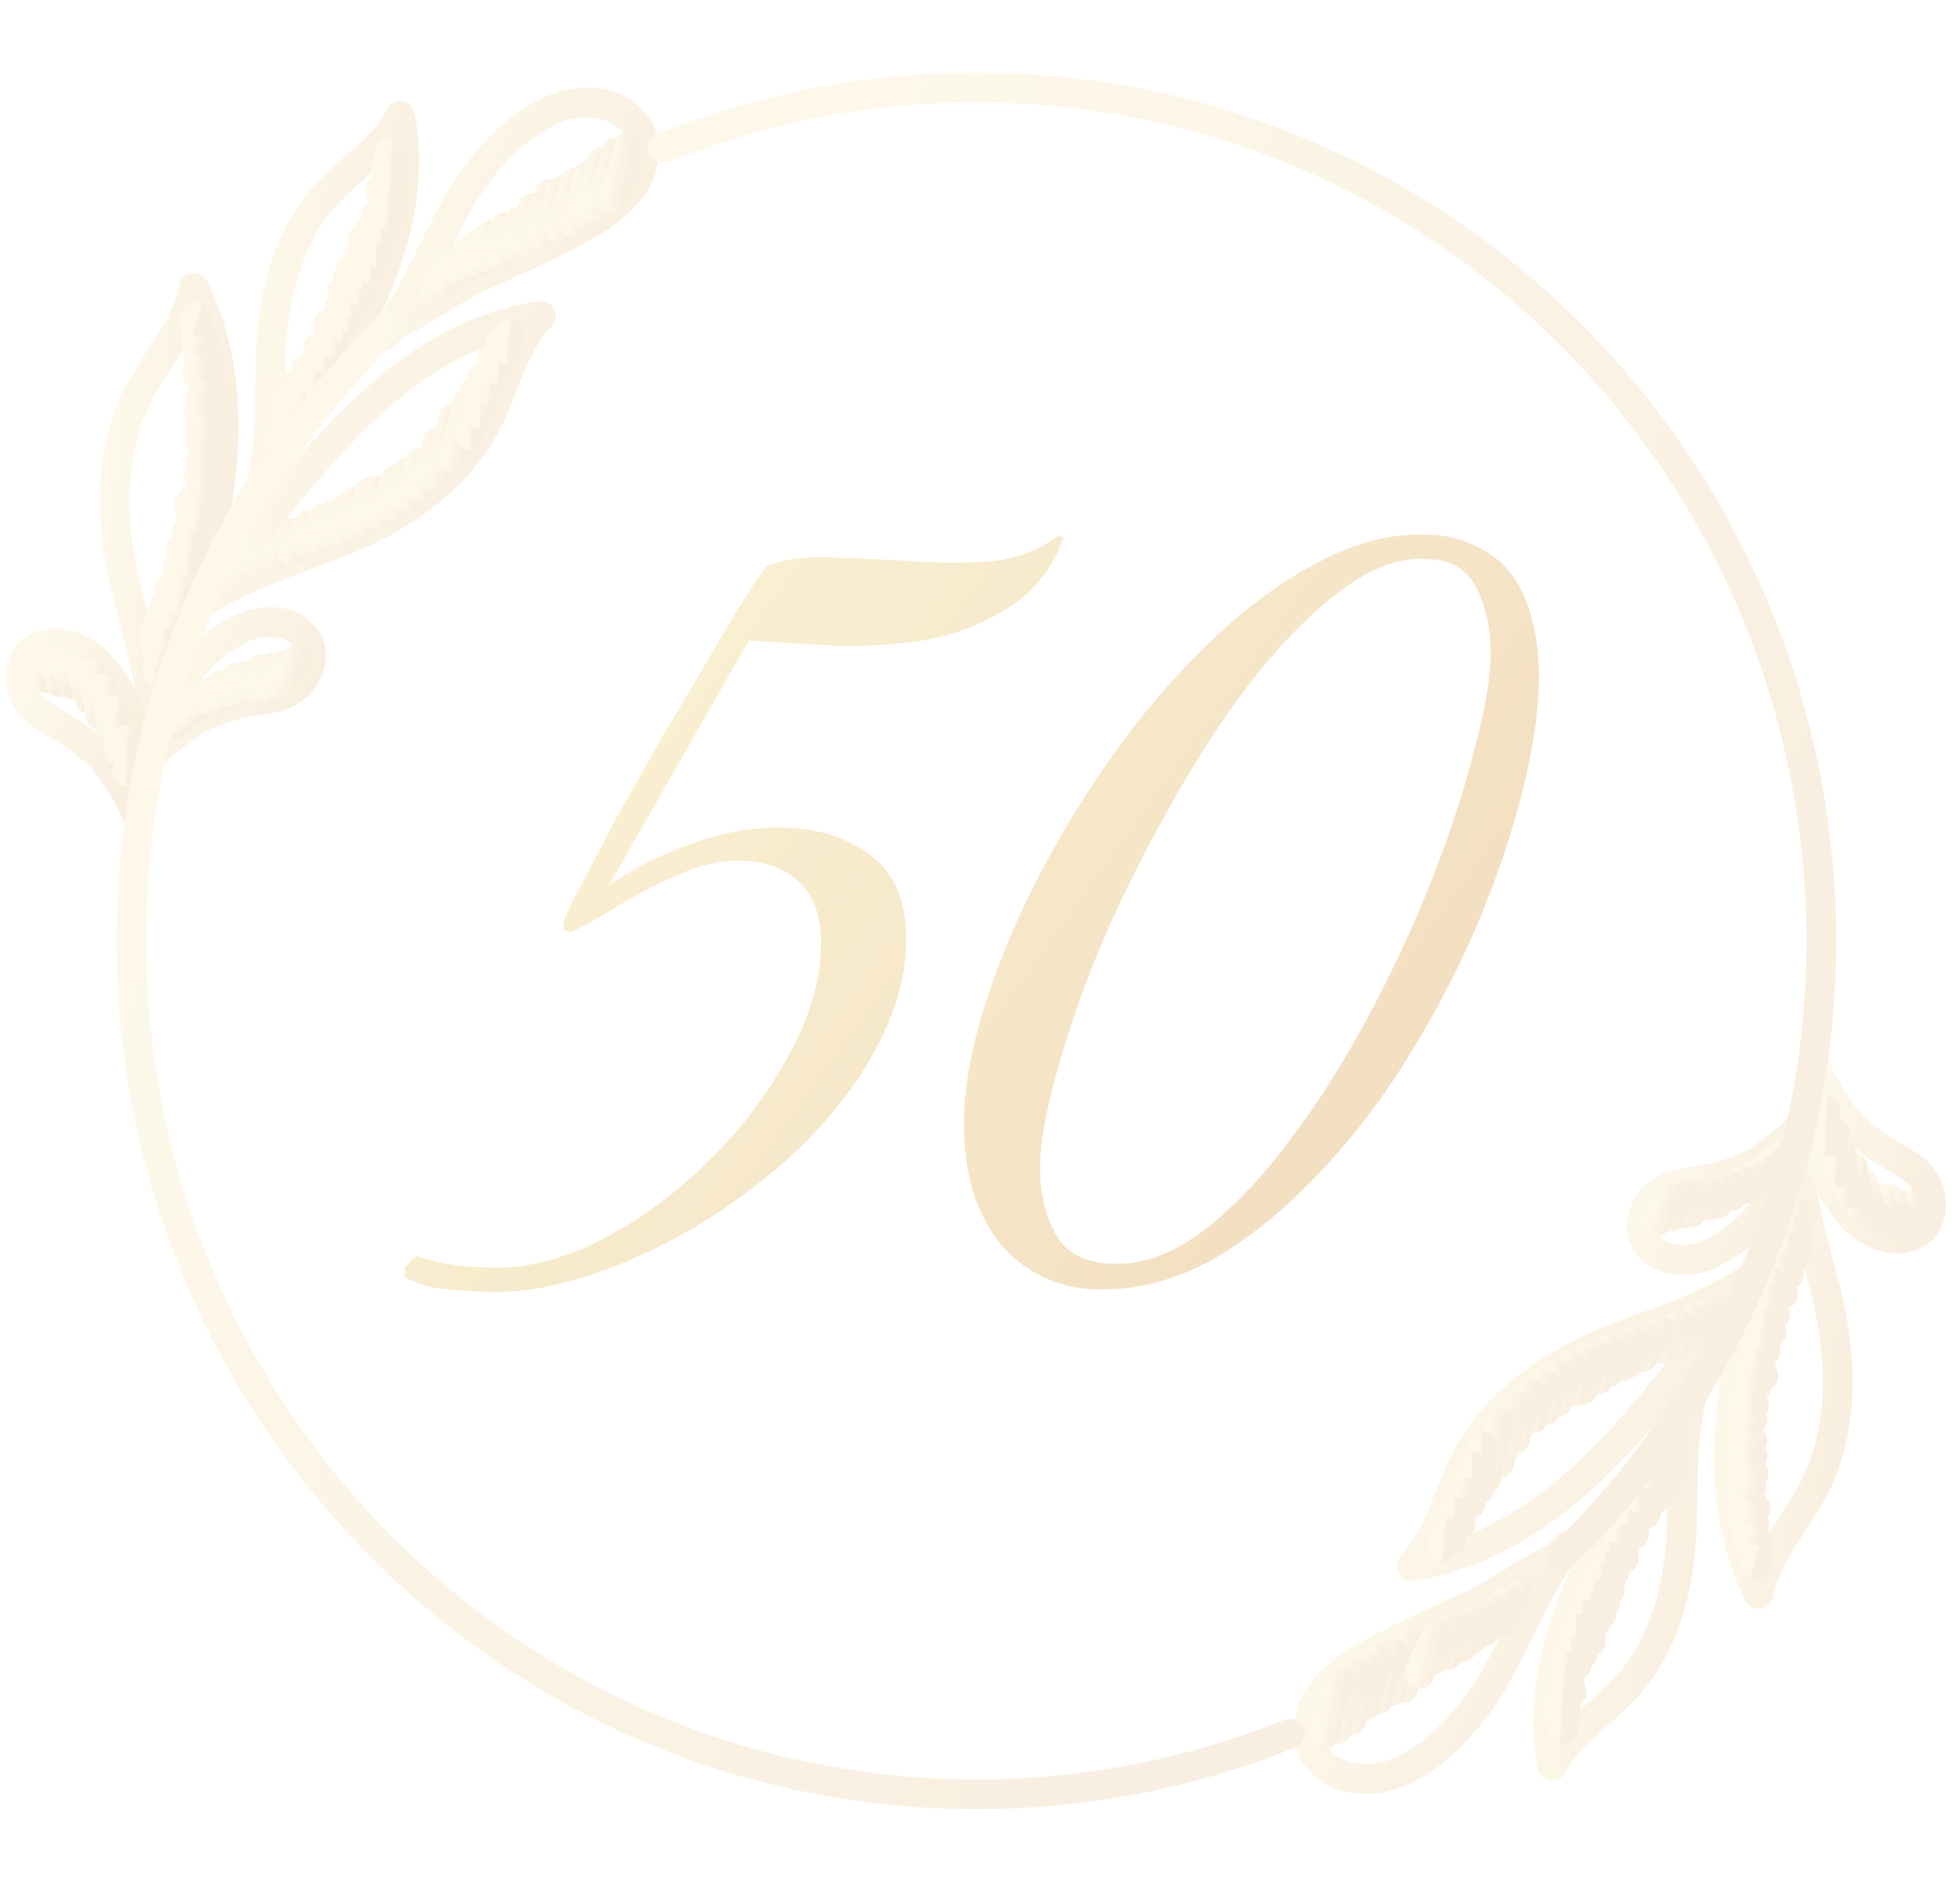 <?xml version="1.0" encoding="UTF-8"?> <svg xmlns="http://www.w3.org/2000/svg" width="126" height="121" viewBox="0 0 126 121" fill="none"> <g opacity="0.4"> <g opacity="0.5"> <path d="M8.138 37.958C7.088 33.792 6.932 29.197 8.879 25.373C10.058 23.06 11.983 21.067 12.46 18.513C14.241 22.044 14.627 26.157 14.246 30.104C13.864 34.051 12.733 37.879 11.61 41.673C11.051 43.569 10.5 45.471 9.928 47.367C9.893 44.012 8.948 41.191 8.138 37.958Z" stroke="url(#paint0_linear_4140_4711)" stroke-width="1.912" stroke-linecap="round" stroke-linejoin="round"></path> <path d="M17.393 23.012C17.493 19.201 18.455 15.237 21.026 12.451C22.582 10.764 24.698 9.534 25.716 7.466C26.393 10.913 25.747 14.523 24.477 17.795C23.206 21.067 21.338 24.059 19.478 27.029C18.546 28.514 17.623 30.003 16.682 31.48C17.454 28.615 17.341 25.969 17.393 23.012Z" stroke="url(#paint1_linear_4140_4711)" stroke-width="1.912" stroke-linecap="round" stroke-linejoin="round"></path> <path d="M21.468 35.032C25.448 33.512 29.271 31.011 31.252 27.213C32.453 24.913 32.986 22.175 34.768 20.314C30.866 20.866 27.325 22.894 24.364 25.474C21.403 28.054 18.923 31.169 16.483 34.279C15.264 35.829 14.038 37.376 12.828 38.931C15.542 37.047 18.377 36.206 21.468 35.032Z" stroke="url(#paint2_linear_4140_4711)" stroke-width="1.912" stroke-linecap="round" stroke-linejoin="round"></path> <path d="M28.998 13.866C29.154 13.581 29.314 13.296 29.475 12.99C31.183 10.055 34.859 5.85 38.774 6.704C39.25 6.795 39.701 6.989 40.097 7.27C40.493 7.552 40.825 7.916 41.071 8.338C41.665 9.455 41.405 10.87 40.707 11.921C39.948 12.946 38.97 13.786 37.846 14.378C35.627 15.692 33.229 16.682 30.888 17.764C29.406 18.452 28.192 19.337 26.765 20.143C26.02 20.581 25.218 20.883 24.672 21.588C26.497 19.271 27.593 16.477 28.998 13.866Z" stroke="url(#paint3_linear_4140_4711)" stroke-width="1.912" stroke-linecap="round" stroke-linejoin="round"></path> <path d="M13.561 41.677C14.057 41.243 14.605 40.873 15.191 40.573C16.091 40.057 17.144 39.882 18.16 40.078C19.166 40.328 20.016 41.042 19.985 42.159C19.959 42.744 19.753 43.307 19.397 43.769C19.04 44.231 18.551 44.57 17.996 44.739C17.414 44.898 16.821 45.014 16.223 45.085C15.345 45.233 14.484 45.468 13.652 45.786C13.326 45.907 13.01 46.053 12.707 46.224C12.442 46.384 12.186 46.558 11.939 46.745C11.076 47.324 10.286 48.006 9.585 48.778C9.672 48.673 9.663 48.471 9.698 48.34C9.755 48.121 9.833 47.902 9.902 47.687C10.038 47.275 10.182 46.868 10.335 46.465C10.653 45.66 11.037 44.883 11.484 44.143C12.046 43.217 12.746 42.385 13.561 41.677Z" stroke="url(#paint4_linear_4140_4711)" stroke-width="1.912" stroke-linecap="round" stroke-linejoin="round"></path> <path d="M7.695 44.542C7.384 43.958 7.005 43.413 6.564 42.921C5.904 42.114 4.983 41.569 3.963 41.384C2.931 41.252 1.886 41.611 1.518 42.663C1.334 43.219 1.326 43.819 1.495 44.38C1.663 44.941 2 45.436 2.459 45.795C2.945 46.153 3.456 46.475 3.989 46.758C4.761 47.214 5.487 47.745 6.156 48.344C6.417 48.577 6.661 48.828 6.885 49.098C7.075 49.339 7.245 49.597 7.414 49.86C8.014 50.713 8.509 51.637 8.888 52.611C8.844 52.479 8.922 52.291 8.935 52.173C8.961 51.945 8.966 51.735 8.979 51.489C8.979 51.051 9.005 50.613 8.979 50.175C8.97 49.308 8.888 48.444 8.731 47.591C8.54 46.528 8.191 45.5 7.695 44.542Z" stroke="url(#paint5_linear_4140_4711)" stroke-width="1.912" stroke-linecap="round" stroke-linejoin="round"></path> <path d="M27.845 18.465C28.219 17.928 28.53 17.349 28.773 16.739" stroke="url(#paint6_linear_4140_4711)" stroke-width="1.912" stroke-linecap="round" stroke-linejoin="round"></path> <path d="M28.634 18.093C28.899 17.601 29.128 17.09 29.319 16.564" stroke="url(#paint7_linear_4140_4711)" stroke-width="1.912" stroke-linecap="round" stroke-linejoin="round"></path> <path d="M29.414 17.475C29.601 17.116 29.783 16.757 29.969 16.402C30.019 16.321 30.049 16.23 30.056 16.135" stroke="url(#paint8_linear_4140_4711)" stroke-width="1.912" stroke-linecap="round" stroke-linejoin="round"></path> <path d="M30.039 17.169C30.364 16.692 30.632 16.177 30.836 15.636" stroke="url(#paint9_linear_4140_4711)" stroke-width="1.912" stroke-linecap="round" stroke-linejoin="round"></path> <path d="M30.68 16.853C31.002 16.29 31.285 15.704 31.526 15.101" stroke="url(#paint10_linear_4140_4711)" stroke-width="1.912" stroke-linecap="round" stroke-linejoin="round"></path> <path d="M31.448 16.555C31.865 15.944 32.21 15.286 32.475 14.593" stroke="url(#paint11_linear_4140_4711)" stroke-width="1.912" stroke-linecap="round" stroke-linejoin="round"></path> <path d="M32.184 16.328L32.735 15.452C32.976 15.088 33.174 14.697 33.325 14.286" stroke="url(#paint12_linear_4140_4711)" stroke-width="1.912" stroke-linecap="round" stroke-linejoin="round"></path> <path d="M33.043 15.942C33.554 15.14 33.963 14.276 34.261 13.371" stroke="url(#paint13_linear_4140_4711)" stroke-width="1.912" stroke-linecap="round" stroke-linejoin="round"></path> <path d="M33.936 15.592C34.239 15.009 34.534 14.427 34.803 13.839C35.035 13.412 35.204 12.954 35.306 12.477" stroke="url(#paint14_linear_4140_4711)" stroke-width="1.912" stroke-linecap="round" stroke-linejoin="round"></path> <path d="M34.764 15.228C35.326 14.306 35.763 13.311 36.064 12.271" stroke="url(#paint15_linear_4140_4711)" stroke-width="1.912" stroke-linecap="round" stroke-linejoin="round"></path> <path d="M35.878 14.663C36.383 13.764 36.734 12.785 36.918 11.768" stroke="url(#paint16_linear_4140_4711)" stroke-width="1.912" stroke-linecap="round" stroke-linejoin="round"></path> <path d="M36.849 14.194C36.849 14.194 36.849 14.234 36.888 14.225C36.927 14.216 36.914 14.194 36.923 14.177C37.212 13.403 37.468 12.622 37.69 11.833C37.749 11.669 37.773 11.495 37.759 11.321" stroke="url(#paint17_linear_4140_4711)" stroke-width="1.912" stroke-linecap="round" stroke-linejoin="round"></path> <path d="M38.644 10.423C38.449 11.563 38.093 12.67 37.586 13.708" stroke="url(#paint18_linear_4140_4711)" stroke-width="1.912" stroke-linecap="round" stroke-linejoin="round"></path> <path d="M39.558 9.818C39.48 11.075 38.878 12.236 38.236 13.323" stroke="url(#paint19_linear_4140_4711)" stroke-width="1.912" stroke-linecap="round" stroke-linejoin="round"></path> <path d="M40.417 9.45C40.259 10.641 39.851 11.783 39.22 12.801" stroke="url(#paint20_linear_4140_4711)" stroke-width="1.912" stroke-linecap="round" stroke-linejoin="round"></path> <path d="M17.9 28.212C17.96 28.073 17.991 27.924 17.991 27.774C18.022 27.292 18.043 26.81 18.052 26.328" stroke="url(#paint21_linear_4140_4711)" stroke-width="1.912" stroke-linecap="round" stroke-linejoin="round"></path> <path d="M18.468 27.34C18.545 26.695 18.573 26.045 18.555 25.395" stroke="url(#paint22_linear_4140_4711)" stroke-width="1.912" stroke-linecap="round" stroke-linejoin="round"></path> <path d="M18.897 26.319C19.022 25.761 19.098 25.192 19.123 24.62" stroke="url(#paint23_linear_4140_4711)" stroke-width="1.912" stroke-linecap="round" stroke-linejoin="round"></path> <path d="M19.383 25.369C19.526 24.811 19.638 24.245 19.717 23.674" stroke="url(#paint24_linear_4140_4711)" stroke-width="1.912" stroke-linecap="round" stroke-linejoin="round"></path> <path d="M20.068 24.431C20.341 23.764 20.479 23.047 20.471 22.325" stroke="url(#paint25_linear_4140_4711)" stroke-width="1.912" stroke-linecap="round" stroke-linejoin="round"></path> <path d="M20.839 22.986C21.009 22.267 21.108 21.534 21.134 20.796" stroke="url(#paint26_linear_4140_4711)" stroke-width="1.912" stroke-linecap="round" stroke-linejoin="round"></path> <path d="M21.377 22.084C21.633 21.369 21.762 20.614 21.758 19.854" stroke="url(#paint27_linear_4140_4711)" stroke-width="1.912" stroke-linecap="round" stroke-linejoin="round"></path> <path d="M22.014 18.75C22.098 19.134 22.122 19.529 22.084 19.92C22.084 20.261 22.049 20.607 22.036 20.953" stroke="url(#paint28_linear_4140_4711)" stroke-width="1.912" stroke-linecap="round" stroke-linejoin="round"></path> <path d="M22.335 17.931C22.431 18.727 22.451 19.531 22.396 20.331" stroke="url(#paint29_linear_4140_4711)" stroke-width="1.912" stroke-linecap="round" stroke-linejoin="round"></path> <path d="M22.543 17.234C22.794 17.99 22.904 18.786 22.868 19.582" stroke="url(#paint30_linear_4140_4711)" stroke-width="1.912" stroke-linecap="round" stroke-linejoin="round"></path> <path d="M22.977 16.634C23.223 17.289 23.329 17.989 23.289 18.689" stroke="url(#paint31_linear_4140_4711)" stroke-width="1.912" stroke-linecap="round" stroke-linejoin="round"></path> <path d="M23.254 15.434C23.354 15.846 23.436 16.258 23.506 16.678C23.595 17.024 23.595 17.387 23.506 17.734" stroke="url(#paint32_linear_4140_4711)" stroke-width="1.912" stroke-linecap="round" stroke-linejoin="round"></path> <path d="M23.766 14.663C23.849 15.51 23.873 16.362 23.835 17.212" stroke="url(#paint33_linear_4140_4711)" stroke-width="1.912" stroke-linecap="round" stroke-linejoin="round"></path> <path d="M24.16 13.94C24.305 14.73 24.337 15.537 24.256 16.336" stroke="url(#paint34_linear_4140_4711)" stroke-width="1.912" stroke-linecap="round" stroke-linejoin="round"></path> <path d="M24.481 12.166C24.678 12.945 24.75 13.751 24.693 14.553C24.693 14.632 24.693 14.711 24.693 14.794" stroke="url(#paint35_linear_4140_4711)" stroke-width="1.912" stroke-linecap="round" stroke-linejoin="round"></path> <path d="M24.806 10.839C25.058 11.84 25.146 12.876 25.066 13.905" stroke="url(#paint36_linear_4140_4711)" stroke-width="1.912" stroke-linecap="round" stroke-linejoin="round"></path> <path d="M25.023 9.805C25.086 9.976 25.129 10.154 25.148 10.335C25.209 10.803 25.245 11.274 25.257 11.746" stroke="url(#paint37_linear_4140_4711)" stroke-width="1.912" stroke-linecap="round" stroke-linejoin="round"></path> <path d="M15.629 36.565C16.078 36.152 16.49 35.699 16.86 35.212" stroke="url(#paint38_linear_4140_4711)" stroke-width="1.912" stroke-linecap="round" stroke-linejoin="round"></path> <path d="M16.574 36.188C17.068 35.745 17.487 35.223 17.814 34.642" stroke="url(#paint39_linear_4140_4711)" stroke-width="1.912" stroke-linecap="round" stroke-linejoin="round"></path> <path d="M17.601 35.794C18.116 35.392 18.524 34.866 18.789 34.266" stroke="url(#paint40_linear_4140_4711)" stroke-width="1.912" stroke-linecap="round" stroke-linejoin="round"></path> <path d="M18.763 35.44C19.215 34.929 19.595 34.359 19.894 33.744" stroke="url(#paint41_linear_4140_4711)" stroke-width="1.912" stroke-linecap="round" stroke-linejoin="round"></path> <path d="M19.678 34.975C19.742 34.95 19.796 34.904 19.829 34.844C20.173 34.386 20.472 33.896 20.723 33.381" stroke="url(#paint42_linear_4140_4711)" stroke-width="1.912" stroke-linecap="round" stroke-linejoin="round"></path> <path d="M20.519 34.712C20.834 34.219 21.095 33.691 21.295 33.14" stroke="url(#paint43_linear_4140_4711)" stroke-width="1.912" stroke-linecap="round" stroke-linejoin="round"></path> <path d="M21.173 34.423C21.268 34.337 21.344 34.233 21.399 34.117C21.643 33.682 21.863 33.235 22.058 32.776" stroke="url(#paint44_linear_4140_4711)" stroke-width="1.912" stroke-linecap="round" stroke-linejoin="round"></path> <path d="M21.993 34.239C22.365 33.632 22.638 32.968 22.799 32.272" stroke="url(#paint45_linear_4140_4711)" stroke-width="1.912" stroke-linecap="round" stroke-linejoin="round"></path> <path d="M22.773 33.806C23.205 33.135 23.54 32.407 23.77 31.642" stroke="url(#paint46_linear_4140_4711)" stroke-width="1.912" stroke-linecap="round" stroke-linejoin="round"></path> <path d="M23.475 33.499C23.883 32.897 24.186 32.229 24.368 31.523" stroke="url(#paint47_linear_4140_4711)" stroke-width="1.912" stroke-linecap="round" stroke-linejoin="round"></path> <path d="M24.399 33.144C24.815 32.411 25.16 31.64 25.43 30.84" stroke="url(#paint48_linear_4140_4711)" stroke-width="1.912" stroke-linecap="round" stroke-linejoin="round"></path> <path d="M25.279 32.509C25.724 31.848 26.035 31.103 26.193 30.319" stroke="url(#paint49_linear_4140_4711)" stroke-width="1.912" stroke-linecap="round" stroke-linejoin="round"></path> <path d="M26.211 31.948C26.61 31.3 26.859 30.57 26.939 29.811" stroke="url(#paint50_linear_4140_4711)" stroke-width="1.912" stroke-linecap="round" stroke-linejoin="round"></path> <path d="M27.008 31.309C27.503 30.418 27.875 29.463 28.114 28.47" stroke="url(#paint51_linear_4140_4711)" stroke-width="1.912" stroke-linecap="round" stroke-linejoin="round"></path> <path d="M27.849 30.551C28.012 30.376 28.133 30.166 28.205 29.938C28.592 28.959 28.903 27.951 29.137 26.924" stroke="url(#paint52_linear_4140_4711)" stroke-width="1.912" stroke-linecap="round" stroke-linejoin="round"></path> <path d="M29.011 29.451C29.534 28.34 29.863 27.145 29.982 25.921" stroke="url(#paint53_linear_4140_4711)" stroke-width="1.912" stroke-linecap="round" stroke-linejoin="round"></path> <path d="M30.437 25.22C30.469 26.148 30.389 27.076 30.199 27.984" stroke="url(#paint54_linear_4140_4711)" stroke-width="1.912" stroke-linecap="round" stroke-linejoin="round"></path> <path d="M30.966 24.322C30.986 24.697 30.986 25.073 30.966 25.448C30.945 25.851 30.901 26.254 30.845 26.652" stroke="url(#paint55_linear_4140_4711)" stroke-width="1.912" stroke-linecap="round" stroke-linejoin="round"></path> <path d="M31.647 22.986C31.703 23.676 31.596 24.369 31.335 25.01" stroke="url(#paint56_linear_4140_4711)" stroke-width="1.912" stroke-linecap="round" stroke-linejoin="round"></path> <path d="M32.215 21.926C32.217 22.554 32.138 23.18 31.981 23.788" stroke="url(#paint57_linear_4140_4711)" stroke-width="1.912" stroke-linecap="round" stroke-linejoin="round"></path> <path d="M32.787 21.492C32.77 21.822 32.701 22.148 32.583 22.456" stroke="url(#paint58_linear_4140_4711)" stroke-width="1.912" stroke-linecap="round" stroke-linejoin="round"></path> <path d="M10.145 43.184C10.192 42.329 10.106 41.471 9.889 40.643" stroke="url(#paint59_linear_4140_4711)" stroke-width="1.912" stroke-linecap="round" stroke-linejoin="round"></path> <path d="M10.205 40.039C10.435 40.679 10.552 41.355 10.552 42.036" stroke="url(#paint60_linear_4140_4711)" stroke-width="1.912" stroke-linecap="round" stroke-linejoin="round"></path> <path d="M10.526 39.031C10.73 39.565 10.843 40.129 10.86 40.7C10.868 40.805 10.852 40.91 10.812 41.007" stroke="url(#paint61_linear_4140_4711)" stroke-width="1.912" stroke-linecap="round" stroke-linejoin="round"></path> <path d="M10.899 37.783C11.215 38.356 11.365 39.007 11.332 39.662" stroke="url(#paint62_linear_4140_4711)" stroke-width="1.912" stroke-linecap="round" stroke-linejoin="round"></path> <path d="M11.402 36.491C11.66 37.19 11.778 37.935 11.749 38.681" stroke="url(#paint63_linear_4140_4711)" stroke-width="1.912" stroke-linecap="round" stroke-linejoin="round"></path> <path d="M11.627 35.299C11.97 36.014 12.119 36.807 12.061 37.599" stroke="url(#paint64_linear_4140_4711)" stroke-width="1.912" stroke-linecap="round" stroke-linejoin="round"></path> <path d="M12.026 34.103C12.304 34.747 12.429 35.448 12.39 36.149" stroke="url(#paint65_linear_4140_4711)" stroke-width="1.912" stroke-linecap="round" stroke-linejoin="round"></path> <path d="M12.139 32.496C12.376 33.191 12.521 33.914 12.572 34.647" stroke="url(#paint66_linear_4140_4711)" stroke-width="1.912" stroke-linecap="round" stroke-linejoin="round"></path> <path d="M12.572 31.931C12.572 31.931 12.542 31.896 12.572 31.896C12.603 31.896 12.611 31.896 12.62 31.939C12.806 32.374 12.923 32.835 12.967 33.306C12.969 33.318 12.968 33.329 12.965 33.34C12.962 33.352 12.957 33.362 12.949 33.371C12.942 33.379 12.932 33.386 12.922 33.391C12.912 33.396 12.9 33.398 12.889 33.398" stroke="url(#paint67_linear_4140_4711)" stroke-width="1.912" stroke-linecap="round" stroke-linejoin="round"></path> <path d="M12.759 30.595C12.951 31.132 13.088 31.689 13.166 32.255" stroke="url(#paint68_linear_4140_4711)" stroke-width="1.912" stroke-linecap="round" stroke-linejoin="round"></path> <path d="M12.863 29.714C12.863 29.657 12.954 29.692 12.98 29.745C13.212 30.216 13.359 30.724 13.413 31.247" stroke="url(#paint69_linear_4140_4711)" stroke-width="1.912" stroke-linecap="round" stroke-linejoin="round"></path> <path d="M12.867 28.404C13.111 28.68 13.278 29.018 13.348 29.381C13.418 29.631 13.487 29.885 13.535 30.139" stroke="url(#paint70_linear_4140_4711)" stroke-width="1.912" stroke-linecap="round" stroke-linejoin="round"></path> <path d="M12.841 27.393C13.102 27.859 13.327 28.345 13.513 28.847C13.585 28.997 13.614 29.163 13.6 29.329" stroke="url(#paint71_linear_4140_4711)" stroke-width="1.912" stroke-linecap="round" stroke-linejoin="round"></path> <path d="M12.78 26.284C12.824 26.284 12.858 26.319 12.88 26.354C13.232 26.948 13.494 27.592 13.656 28.264" stroke="url(#paint72_linear_4140_4711)" stroke-width="1.912" stroke-linecap="round" stroke-linejoin="round"></path> <path d="M12.915 25.452C12.958 25.452 12.989 25.491 13.006 25.531C13.283 26.062 13.519 26.614 13.713 27.182C13.752 27.272 13.768 27.37 13.76 27.467" stroke="url(#paint73_linear_4140_4711)" stroke-width="1.912" stroke-linecap="round" stroke-linejoin="round"></path> <path d="M12.642 23.967C12.724 24.049 12.793 24.143 12.845 24.247C13.207 24.903 13.498 25.596 13.712 26.315" stroke="url(#paint74_linear_4140_4711)" stroke-width="1.912" stroke-linecap="round" stroke-linejoin="round"></path> <path d="M12.728 22.929C13.227 23.639 13.572 24.446 13.743 25.299" stroke="url(#paint75_linear_4140_4711)" stroke-width="1.912" stroke-linecap="round" stroke-linejoin="round"></path> <path d="M12.598 21.843C12.598 21.843 12.646 21.843 12.659 21.843C13.095 22.383 13.412 23.012 13.587 23.687" stroke="url(#paint76_linear_4140_4711)" stroke-width="1.912" stroke-linecap="round" stroke-linejoin="round"></path> <path d="M12.533 20.962C12.856 21.29 13.11 21.68 13.279 22.11" stroke="url(#paint77_linear_4140_4711)" stroke-width="1.912" stroke-linecap="round" stroke-linejoin="round"></path> <path d="M12.572 20.358C12.677 20.455 12.753 20.579 12.793 20.717" stroke="url(#paint78_linear_4140_4711)" stroke-width="1.912" stroke-linecap="round" stroke-linejoin="round"></path> <path d="M11.038 46.68C11.161 46.271 11.314 45.873 11.497 45.488" stroke="url(#paint79_linear_4140_4711)" stroke-width="1.912" stroke-linecap="round" stroke-linejoin="round"></path> <path d="M11.588 46.281L11.978 45.33" stroke="url(#paint80_linear_4140_4711)" stroke-width="1.912" stroke-linecap="round" stroke-linejoin="round"></path> <path d="M12.169 45.825C12.382 45.562 12.552 45.267 12.672 44.949" stroke="url(#paint81_linear_4140_4711)" stroke-width="1.912" stroke-linecap="round" stroke-linejoin="round"></path> <path d="M12.867 45.326C13.11 45.106 13.297 44.832 13.413 44.525" stroke="url(#paint82_linear_4140_4711)" stroke-width="1.912" stroke-linecap="round" stroke-linejoin="round"></path> <path d="M13.604 45.081C13.829 44.766 14.029 44.433 14.203 44.086" stroke="url(#paint83_linear_4140_4711)" stroke-width="1.912" stroke-linecap="round" stroke-linejoin="round"></path> <path d="M14.306 44.779L15.174 43.587" stroke="url(#paint84_linear_4140_4711)" stroke-width="1.912" stroke-linecap="round" stroke-linejoin="round"></path> <path d="M14.991 44.533L15.728 43.482" stroke="url(#paint85_linear_4140_4711)" stroke-width="1.912" stroke-linecap="round" stroke-linejoin="round"></path> <path d="M15.607 44.424C16.032 43.985 16.431 43.521 16.803 43.035" stroke="url(#paint86_linear_4140_4711)" stroke-width="1.912" stroke-linecap="round" stroke-linejoin="round"></path> <path d="M16.517 44.284C16.914 43.9 17.231 43.44 17.449 42.93" stroke="url(#paint87_linear_4140_4711)" stroke-width="1.912" stroke-linecap="round" stroke-linejoin="round"></path> <path d="M17.306 44.231C17.672 43.801 17.965 43.312 18.173 42.785" stroke="url(#paint88_linear_4140_4711)" stroke-width="1.912" stroke-linecap="round" stroke-linejoin="round"></path> <path d="M18.009 44.038C18.398 43.528 18.755 42.992 19.075 42.435" stroke="url(#paint89_linear_4140_4711)" stroke-width="1.912" stroke-linecap="round" stroke-linejoin="round"></path> <path d="M2.389 42.492C2.524 42.413 2.654 42.593 2.71 42.737C2.814 43.026 2.922 43.32 3.031 43.613" stroke="url(#paint90_linear_4140_4711)" stroke-width="1.912" stroke-linecap="round" stroke-linejoin="round"></path> <path d="M3.035 42.33C3.454 42.759 3.753 43.292 3.902 43.876" stroke="url(#paint91_linear_4140_4711)" stroke-width="1.912" stroke-linecap="round" stroke-linejoin="round"></path> <path d="M3.759 42.26C4.192 42.747 4.491 43.341 4.626 43.981" stroke="url(#paint92_linear_4140_4711)" stroke-width="1.912" stroke-linecap="round" stroke-linejoin="round"></path> <path d="M4.717 42.698C4.856 42.698 4.951 42.851 5.025 42.974C5.383 43.589 5.639 44.26 5.783 44.958" stroke="url(#paint93_linear_4140_4711)" stroke-width="1.912" stroke-linecap="round" stroke-linejoin="round"></path> <path d="M5.775 43.324C6.123 44.152 6.337 45.03 6.408 45.926" stroke="url(#paint94_linear_4140_4711)" stroke-width="1.912" stroke-linecap="round" stroke-linejoin="round"></path> <path d="M6.599 44.279C6.912 45.039 7.082 45.852 7.101 46.675" stroke="url(#paint95_linear_4140_4711)" stroke-width="1.912" stroke-linecap="round" stroke-linejoin="round"></path> <path d="M7.34 45.628C7.627 46.445 7.712 47.32 7.587 48.178" stroke="url(#paint96_linear_4140_4711)" stroke-width="1.912" stroke-linecap="round" stroke-linejoin="round"></path> <path d="M8.051 47.578C8.12 48.077 8.185 48.576 8.25 49.076C8.275 49.168 8.281 49.264 8.268 49.359C8.256 49.454 8.224 49.545 8.177 49.628" stroke="url(#paint97_linear_4140_4711)" stroke-width="1.912" stroke-linecap="round" stroke-linejoin="round"></path> <path d="M117.378 83.046C118.427 87.207 118.583 91.807 116.637 95.627C115.458 97.939 113.533 99.933 113.056 102.486C111.274 98.956 110.888 94.843 111.27 90.896C111.651 86.949 112.783 83.125 113.906 79.327C114.465 77.43 115.015 75.529 115.588 73.632C115.622 76.979 116.567 79.809 117.378 83.046Z" stroke="url(#paint98_linear_4140_4711)" stroke-width="1.912" stroke-linecap="round" stroke-linejoin="round"></path> <path d="M108.123 97.988C108.023 101.799 107.061 105.763 104.49 108.549C102.933 110.235 100.818 111.466 99.799 113.534C99.123 110.087 99.769 106.477 101.039 103.205C102.309 99.933 104.178 96.941 106.037 93.971C106.969 92.486 107.893 90.997 108.834 89.52C108.062 92.385 108.196 95.031 108.123 97.988Z" stroke="url(#paint99_linear_4140_4711)" stroke-width="1.912" stroke-linecap="round" stroke-linejoin="round"></path> <path d="M104.043 85.968C100.064 87.488 96.24 89.989 94.259 93.787C93.058 96.087 92.525 98.824 90.743 100.686C94.645 100.134 98.187 98.106 101.169 95.526C104.152 92.946 106.61 89.831 109.05 86.721C110.269 85.171 111.495 83.629 112.705 82.069C109.974 83.953 107.139 84.794 104.043 85.968Z" stroke="url(#paint100_linear_4140_4711)" stroke-width="1.912" stroke-linecap="round" stroke-linejoin="round"></path> <path d="M96.517 107.134C96.361 107.419 96.201 107.704 96.041 107.988C94.333 110.923 90.656 115.128 86.742 114.274C86.266 114.183 85.815 113.989 85.419 113.708C85.022 113.426 84.69 113.062 84.444 112.64C83.85 111.523 84.11 110.108 84.808 109.057C85.568 108.032 86.546 107.192 87.669 106.6C89.889 105.286 92.286 104.296 94.606 103.214C96.088 102.526 97.302 101.645 98.728 100.835C99.474 100.397 100.276 100.095 100.822 99.389C99.019 101.729 97.922 104.523 96.517 107.134Z" stroke="url(#paint101_linear_4140_4711)" stroke-width="1.912" stroke-linecap="round" stroke-linejoin="round"></path> <path d="M111.955 79.323C111.458 79.756 110.911 80.127 110.325 80.427C109.425 80.943 108.372 81.118 107.355 80.921C106.35 80.672 105.5 79.958 105.53 78.841C105.557 78.255 105.762 77.693 106.119 77.231C106.475 76.769 106.965 76.43 107.52 76.261C108.102 76.101 108.694 75.986 109.293 75.915C110.171 75.769 111.032 75.534 111.864 75.214C112.19 75.093 112.506 74.947 112.809 74.776C113.074 74.616 113.33 74.442 113.576 74.254C114.439 73.676 115.23 72.993 115.93 72.222C115.843 72.327 115.852 72.529 115.817 72.66C115.761 72.879 115.683 73.098 115.614 73.313C115.481 73.724 115.336 74.132 115.18 74.535C114.86 75.344 114.469 76.124 114.014 76.865C113.457 77.787 112.763 78.616 111.955 79.323Z" stroke="url(#paint102_linear_4140_4711)" stroke-width="1.912" stroke-linecap="round" stroke-linejoin="round"></path> <path d="M117.82 76.458C118.131 77.042 118.511 77.587 118.952 78.079C119.611 78.886 120.533 79.431 121.553 79.616C122.585 79.748 123.629 79.388 123.998 78.337C124.181 77.781 124.19 77.181 124.021 76.62C123.853 76.059 123.516 75.564 123.057 75.205C122.571 74.847 122.059 74.525 121.527 74.241C120.754 73.787 120.028 73.256 119.359 72.656C119.098 72.423 118.855 72.171 118.631 71.902C118.44 71.661 118.271 71.403 118.102 71.14C117.502 70.287 117.007 69.363 116.628 68.389C116.671 68.521 116.593 68.709 116.58 68.827C116.554 69.055 116.55 69.265 116.537 69.511C116.537 69.949 116.511 70.387 116.515 70.825C116.524 71.692 116.606 72.556 116.762 73.409C116.961 74.474 117.317 75.501 117.82 76.458Z" stroke="url(#paint103_linear_4140_4711)" stroke-width="1.912" stroke-linecap="round" stroke-linejoin="round"></path> <path d="M97.671 102.535C97.297 103.072 96.986 103.651 96.743 104.261" stroke="url(#paint104_linear_4140_4711)" stroke-width="1.912" stroke-linecap="round" stroke-linejoin="round"></path> <path d="M96.882 102.907C96.617 103.399 96.388 103.91 96.197 104.436" stroke="url(#paint105_linear_4140_4711)" stroke-width="1.912" stroke-linecap="round" stroke-linejoin="round"></path> <path d="M96.101 103.525C95.915 103.884 95.733 104.243 95.546 104.598C95.496 104.678 95.467 104.77 95.46 104.865" stroke="url(#paint106_linear_4140_4711)" stroke-width="1.912" stroke-linecap="round" stroke-linejoin="round"></path> <path d="M95.477 103.831C95.151 104.308 94.883 104.823 94.679 105.364" stroke="url(#paint107_linear_4140_4711)" stroke-width="1.912" stroke-linecap="round" stroke-linejoin="round"></path> <path d="M94.835 104.155C94.513 104.719 94.231 105.304 93.99 105.908" stroke="url(#paint108_linear_4140_4711)" stroke-width="1.912" stroke-linecap="round" stroke-linejoin="round"></path> <path d="M94.073 104.462C93.655 105.073 93.31 105.732 93.045 106.424" stroke="url(#paint109_linear_4140_4711)" stroke-width="1.912" stroke-linecap="round" stroke-linejoin="round"></path> <path d="M93.331 104.672L92.781 105.548C92.54 105.912 92.342 106.303 92.191 106.714" stroke="url(#paint110_linear_4140_4711)" stroke-width="1.912" stroke-linecap="round" stroke-linejoin="round"></path> <path d="M91.58 105.408C91.276 105.991 90.982 106.573 90.713 107.16C90.481 107.587 90.311 108.046 90.21 108.523" stroke="url(#paint111_linear_4140_4711)" stroke-width="1.912" stroke-linecap="round" stroke-linejoin="round"></path> <path d="M90.752 105.776C90.19 106.699 89.752 107.693 89.451 108.733" stroke="url(#paint112_linear_4140_4711)" stroke-width="1.912" stroke-linecap="round" stroke-linejoin="round"></path> <path d="M89.638 106.359C89.133 107.258 88.781 108.237 88.597 109.254" stroke="url(#paint113_linear_4140_4711)" stroke-width="1.912" stroke-linecap="round" stroke-linejoin="round"></path> <path d="M88.667 106.806C88.667 106.784 88.667 106.766 88.627 106.775C88.611 106.787 88.599 106.804 88.593 106.823C88.304 107.6 88.048 108.381 87.826 109.167C87.766 109.33 87.743 109.505 87.756 109.679" stroke="url(#paint114_linear_4140_4711)" stroke-width="1.912" stroke-linecap="round" stroke-linejoin="round"></path> <path d="M86.872 110.595C87.067 109.454 87.423 108.348 87.93 107.309" stroke="url(#paint115_linear_4140_4711)" stroke-width="1.912" stroke-linecap="round" stroke-linejoin="round"></path> <path d="M85.957 111.182C86.035 109.924 86.638 108.764 87.279 107.677" stroke="url(#paint116_linear_4140_4711)" stroke-width="1.912" stroke-linecap="round" stroke-linejoin="round"></path> <path d="M85.099 111.55C85.257 110.359 85.665 109.217 86.295 108.198" stroke="url(#paint117_linear_4140_4711)" stroke-width="1.912" stroke-linecap="round" stroke-linejoin="round"></path> <path d="M107.615 92.788C107.556 92.926 107.525 93.076 107.524 93.226C107.494 93.708 107.472 94.19 107.464 94.672" stroke="url(#paint118_linear_4140_4711)" stroke-width="1.912" stroke-linecap="round" stroke-linejoin="round"></path> <path d="M107.047 93.66C106.971 94.305 106.942 94.955 106.961 95.605" stroke="url(#paint119_linear_4140_4711)" stroke-width="1.912" stroke-linecap="round" stroke-linejoin="round"></path> <path d="M106.618 94.68C106.493 95.239 106.418 95.808 106.393 96.38" stroke="url(#paint120_linear_4140_4711)" stroke-width="1.912" stroke-linecap="round" stroke-linejoin="round"></path> <path d="M106.133 95.631C105.989 96.189 105.878 96.755 105.799 97.326" stroke="url(#paint121_linear_4140_4711)" stroke-width="1.912" stroke-linecap="round" stroke-linejoin="round"></path> <path d="M105.448 96.577C105.174 97.245 105.037 97.962 105.045 98.684" stroke="url(#paint122_linear_4140_4711)" stroke-width="1.912" stroke-linecap="round" stroke-linejoin="round"></path> <path d="M104.676 98.027C104.507 98.746 104.408 99.479 104.381 100.217" stroke="url(#paint123_linear_4140_4711)" stroke-width="1.912" stroke-linecap="round" stroke-linejoin="round"></path> <path d="M104.139 98.916C103.883 99.631 103.753 100.386 103.753 101.146" stroke="url(#paint124_linear_4140_4711)" stroke-width="1.912" stroke-linecap="round" stroke-linejoin="round"></path> <path d="M103.501 102.272C103.417 101.888 103.394 101.493 103.432 101.102C103.432 100.761 103.467 100.415 103.48 100.068" stroke="url(#paint125_linear_4140_4711)" stroke-width="1.912" stroke-linecap="round" stroke-linejoin="round"></path> <path d="M103.176 103.069C103.08 102.273 103.06 101.469 103.116 100.669" stroke="url(#paint126_linear_4140_4711)" stroke-width="1.912" stroke-linecap="round" stroke-linejoin="round"></path> <path d="M102.968 103.766C102.717 103.01 102.607 102.214 102.643 101.418" stroke="url(#paint127_linear_4140_4711)" stroke-width="1.912" stroke-linecap="round" stroke-linejoin="round"></path> <path d="M102.552 104.366C102.306 103.711 102.199 103.011 102.24 102.311" stroke="url(#paint128_linear_4140_4711)" stroke-width="1.912" stroke-linecap="round" stroke-linejoin="round"></path> <path d="M102.261 105.566C102.162 105.154 102.079 104.742 102.01 104.322C101.928 103.974 101.936 103.61 102.032 103.266" stroke="url(#paint129_linear_4140_4711)" stroke-width="1.912" stroke-linecap="round" stroke-linejoin="round"></path> <path d="M101.75 106.337C101.666 105.49 101.643 104.638 101.681 103.787" stroke="url(#paint130_linear_4140_4711)" stroke-width="1.912" stroke-linecap="round" stroke-linejoin="round"></path> <path d="M101.356 107.06C101.211 106.27 101.179 105.463 101.26 104.663" stroke="url(#paint131_linear_4140_4711)" stroke-width="1.912" stroke-linecap="round" stroke-linejoin="round"></path> <path d="M101.035 108.842C100.837 108.063 100.766 107.257 100.822 106.455C100.822 106.376 100.822 106.297 100.822 106.214" stroke="url(#paint132_linear_4140_4711)" stroke-width="1.912" stroke-linecap="round" stroke-linejoin="round"></path> <path d="M100.709 110.157C100.458 109.156 100.37 108.12 100.449 107.09" stroke="url(#paint133_linear_4140_4711)" stroke-width="1.912" stroke-linecap="round" stroke-linejoin="round"></path> <path d="M100.493 111.195C100.429 111.024 100.387 110.846 100.367 110.665C100.307 110.197 100.271 109.726 100.259 109.254" stroke="url(#paint134_linear_4140_4711)" stroke-width="1.912" stroke-linecap="round" stroke-linejoin="round"></path> <path d="M109.887 84.435C109.438 84.848 109.026 85.301 108.656 85.788" stroke="url(#paint135_linear_4140_4711)" stroke-width="1.912" stroke-linecap="round" stroke-linejoin="round"></path> <path d="M108.942 84.811C108.447 85.255 108.029 85.777 107.702 86.358" stroke="url(#paint136_linear_4140_4711)" stroke-width="1.912" stroke-linecap="round" stroke-linejoin="round"></path> <path d="M107.915 85.188C107.4 85.591 106.992 86.116 106.727 86.717" stroke="url(#paint137_linear_4140_4711)" stroke-width="1.912" stroke-linecap="round" stroke-linejoin="round"></path> <path d="M106.753 85.56C106.301 86.071 105.92 86.641 105.621 87.256" stroke="url(#paint138_linear_4140_4711)" stroke-width="1.912" stroke-linecap="round" stroke-linejoin="round"></path> <path d="M105.838 86.025C105.774 86.049 105.72 86.096 105.686 86.156C105.343 86.614 105.044 87.104 104.793 87.619" stroke="url(#paint139_linear_4140_4711)" stroke-width="1.912" stroke-linecap="round" stroke-linejoin="round"></path> <path d="M104.997 86.288C104.681 86.781 104.421 87.308 104.221 87.86" stroke="url(#paint140_linear_4140_4711)" stroke-width="1.912" stroke-linecap="round" stroke-linejoin="round"></path> <path d="M104.342 86.577C104.248 86.663 104.171 86.767 104.117 86.883C103.874 87.318 103.654 87.765 103.458 88.224" stroke="url(#paint141_linear_4140_4711)" stroke-width="1.912" stroke-linecap="round" stroke-linejoin="round"></path> <path d="M103.523 86.761C103.15 87.368 102.878 88.032 102.717 88.727" stroke="url(#paint142_linear_4140_4711)" stroke-width="1.912" stroke-linecap="round" stroke-linejoin="round"></path> <path d="M102.743 87.194C102.311 87.865 101.975 88.593 101.746 89.358" stroke="url(#paint143_linear_4140_4711)" stroke-width="1.912" stroke-linecap="round" stroke-linejoin="round"></path> <path d="M102.04 87.523C101.632 88.124 101.33 88.793 101.147 89.498" stroke="url(#paint144_linear_4140_4711)" stroke-width="1.912" stroke-linecap="round" stroke-linejoin="round"></path> <path d="M101.117 87.856C100.701 88.589 100.355 89.36 100.085 90.16" stroke="url(#paint145_linear_4140_4711)" stroke-width="1.912" stroke-linecap="round" stroke-linejoin="round"></path> <path d="M100.237 88.491C99.791 89.152 99.48 89.897 99.322 90.681" stroke="url(#paint146_linear_4140_4711)" stroke-width="1.912" stroke-linecap="round" stroke-linejoin="round"></path> <path d="M99.305 89.052C98.905 89.699 98.656 90.43 98.577 91.189" stroke="url(#paint147_linear_4140_4711)" stroke-width="1.912" stroke-linecap="round" stroke-linejoin="round"></path> <path d="M98.507 89.682C98.012 90.573 97.64 91.528 97.402 92.521" stroke="url(#paint148_linear_4140_4711)" stroke-width="1.912" stroke-linecap="round" stroke-linejoin="round"></path> <path d="M97.666 90.445C97.504 90.62 97.382 90.829 97.311 91.058C96.924 92.037 96.612 93.044 96.379 94.072" stroke="url(#paint149_linear_4140_4711)" stroke-width="1.912" stroke-linecap="round" stroke-linejoin="round"></path> <path d="M96.504 91.549C95.981 92.66 95.653 93.854 95.533 95.079" stroke="url(#paint150_linear_4140_4711)" stroke-width="1.912" stroke-linecap="round" stroke-linejoin="round"></path> <path d="M95.078 95.78C95.047 94.852 95.127 93.924 95.317 93.016" stroke="url(#paint151_linear_4140_4711)" stroke-width="1.912" stroke-linecap="round" stroke-linejoin="round"></path> <path d="M94.549 96.678C94.53 96.303 94.53 95.927 94.549 95.552C94.571 95.149 94.614 94.746 94.671 94.347" stroke="url(#paint152_linear_4140_4711)" stroke-width="1.912" stroke-linecap="round" stroke-linejoin="round"></path> <path d="M93.882 98.01C93.826 97.32 93.933 96.626 94.194 95.986" stroke="url(#paint153_linear_4140_4711)" stroke-width="1.912" stroke-linecap="round" stroke-linejoin="round"></path> <path d="M93.301 99.074C93.299 98.446 93.377 97.82 93.535 97.212" stroke="url(#paint154_linear_4140_4711)" stroke-width="1.912" stroke-linecap="round" stroke-linejoin="round"></path> <path d="M92.728 99.508C92.746 99.178 92.814 98.852 92.932 98.544" stroke="url(#paint155_linear_4140_4711)" stroke-width="1.912" stroke-linecap="round" stroke-linejoin="round"></path> <path d="M115.371 77.816C115.323 78.671 115.41 79.528 115.627 80.356" stroke="url(#paint156_linear_4140_4711)" stroke-width="1.912" stroke-linecap="round" stroke-linejoin="round"></path> <path d="M115.315 80.961C115.085 80.321 114.968 79.645 114.968 78.963" stroke="url(#paint157_linear_4140_4711)" stroke-width="1.912" stroke-linecap="round" stroke-linejoin="round"></path> <path d="M114.989 81.969C114.786 81.435 114.673 80.871 114.656 80.299C114.647 80.195 114.663 80.09 114.703 79.993" stroke="url(#paint158_linear_4140_4711)" stroke-width="1.912" stroke-linecap="round" stroke-linejoin="round"></path> <path d="M114.617 83.217C114.301 82.644 114.151 81.993 114.183 81.338" stroke="url(#paint159_linear_4140_4711)" stroke-width="1.912" stroke-linecap="round" stroke-linejoin="round"></path> <path d="M114.114 84.509C113.856 83.809 113.738 83.065 113.767 82.319" stroke="url(#paint160_linear_4140_4711)" stroke-width="1.912" stroke-linecap="round" stroke-linejoin="round"></path> <path d="M113.888 85.701C113.546 84.986 113.397 84.193 113.455 83.401" stroke="url(#paint161_linear_4140_4711)" stroke-width="1.912" stroke-linecap="round" stroke-linejoin="round"></path> <path d="M113.489 86.901C113.212 86.255 113.087 85.553 113.125 84.851" stroke="url(#paint162_linear_4140_4711)" stroke-width="1.912" stroke-linecap="round" stroke-linejoin="round"></path> <path d="M113.364 88.504C113.12 87.81 112.967 87.087 112.909 86.353" stroke="url(#paint163_linear_4140_4711)" stroke-width="1.912" stroke-linecap="round" stroke-linejoin="round"></path> <path d="M112.965 89.069C112.965 89.069 112.995 89.104 112.965 89.104C112.935 89.104 112.926 89.082 112.917 89.06C112.731 88.626 112.614 88.165 112.57 87.694C112.569 87.682 112.569 87.671 112.572 87.659C112.575 87.648 112.581 87.638 112.588 87.629C112.596 87.62 112.605 87.613 112.615 87.609C112.626 87.604 112.637 87.602 112.648 87.602" stroke="url(#paint164_linear_4140_4711)" stroke-width="1.912" stroke-linecap="round" stroke-linejoin="round"></path> <path d="M112.757 90.405C112.565 89.868 112.428 89.311 112.349 88.745" stroke="url(#paint165_linear_4140_4711)" stroke-width="1.912" stroke-linecap="round" stroke-linejoin="round"></path> <path d="M112.653 91.286C112.653 91.343 112.562 91.308 112.536 91.255C112.304 90.784 112.157 90.275 112.102 89.752" stroke="url(#paint166_linear_4140_4711)" stroke-width="1.912" stroke-linecap="round" stroke-linejoin="round"></path> <path d="M112.649 92.595C112.404 92.319 112.238 91.982 112.167 91.618C112.098 91.369 112.029 91.115 111.981 90.861" stroke="url(#paint167_linear_4140_4711)" stroke-width="1.912" stroke-linecap="round" stroke-linejoin="round"></path> <path d="M112.674 93.607C112.413 93.141 112.188 92.655 112.002 92.153C111.931 92.003 111.901 91.837 111.916 91.671" stroke="url(#paint168_linear_4140_4711)" stroke-width="1.912" stroke-linecap="round" stroke-linejoin="round"></path> <path d="M112.735 94.716C112.692 94.716 112.657 94.68 112.635 94.645C112.284 94.052 112.022 93.408 111.859 92.736" stroke="url(#paint169_linear_4140_4711)" stroke-width="1.912" stroke-linecap="round" stroke-linejoin="round"></path> <path d="M112.601 95.548C112.557 95.548 112.527 95.508 112.51 95.469C112.233 94.938 111.997 94.385 111.803 93.818C111.764 93.728 111.748 93.63 111.755 93.533" stroke="url(#paint170_linear_4140_4711)" stroke-width="1.912" stroke-linecap="round" stroke-linejoin="round"></path> <path d="M112.874 97.015C112.792 96.934 112.723 96.839 112.67 96.735C112.308 96.079 112.018 95.386 111.803 94.667" stroke="url(#paint171_linear_4140_4711)" stroke-width="1.912" stroke-linecap="round" stroke-linejoin="round"></path> <path d="M112.787 98.071C112.289 97.361 111.943 96.554 111.773 95.701" stroke="url(#paint172_linear_4140_4711)" stroke-width="1.912" stroke-linecap="round" stroke-linejoin="round"></path> <path d="M112.917 99.157C112.917 99.179 112.87 99.157 112.857 99.157C112.42 98.617 112.104 97.988 111.929 97.313" stroke="url(#paint173_linear_4140_4711)" stroke-width="1.912" stroke-linecap="round" stroke-linejoin="round"></path> <path d="M112.982 100.038C112.66 99.71 112.406 99.32 112.237 98.89" stroke="url(#paint174_linear_4140_4711)" stroke-width="1.912" stroke-linecap="round" stroke-linejoin="round"></path> <path d="M112.926 100.647C112.821 100.549 112.745 100.425 112.705 100.287" stroke="url(#paint175_linear_4140_4711)" stroke-width="1.912" stroke-linecap="round" stroke-linejoin="round"></path> <path d="M114.478 74.32C114.355 74.729 114.201 75.127 114.018 75.512" stroke="url(#paint176_linear_4140_4711)" stroke-width="1.912" stroke-linecap="round" stroke-linejoin="round"></path> <path d="M113.927 74.719L113.537 75.669" stroke="url(#paint177_linear_4140_4711)" stroke-width="1.912" stroke-linecap="round" stroke-linejoin="round"></path> <path d="M113.346 75.174C113.133 75.437 112.964 75.733 112.844 76.05" stroke="url(#paint178_linear_4140_4711)" stroke-width="1.912" stroke-linecap="round" stroke-linejoin="round"></path> <path d="M112.648 75.665C112.406 75.885 112.219 76.159 112.102 76.467" stroke="url(#paint179_linear_4140_4711)" stroke-width="1.912" stroke-linecap="round" stroke-linejoin="round"></path> <path d="M111.911 75.919C111.687 76.234 111.487 76.567 111.313 76.913" stroke="url(#paint180_linear_4140_4711)" stroke-width="1.912" stroke-linecap="round" stroke-linejoin="round"></path> <path d="M111.222 76.221L110.377 77.413" stroke="url(#paint181_linear_4140_4711)" stroke-width="1.912" stroke-linecap="round" stroke-linejoin="round"></path> <path d="M110.546 76.467L109.809 77.518" stroke="url(#paint182_linear_4140_4711)" stroke-width="1.912" stroke-linecap="round" stroke-linejoin="round"></path> <path d="M109.896 76.576C109.471 77.015 109.071 77.479 108.699 77.965" stroke="url(#paint183_linear_4140_4711)" stroke-width="1.912" stroke-linecap="round" stroke-linejoin="round"></path> <path d="M108.998 76.716C108.601 77.1 108.285 77.56 108.066 78.07" stroke="url(#paint184_linear_4140_4711)" stroke-width="1.912" stroke-linecap="round" stroke-linejoin="round"></path> <path d="M108.209 76.769C107.836 77.198 107.536 77.686 107.321 78.215" stroke="url(#paint185_linear_4140_4711)" stroke-width="1.912" stroke-linecap="round" stroke-linejoin="round"></path> <path d="M107.511 76.962C107.117 77.472 106.757 78.007 106.432 78.565" stroke="url(#paint186_linear_4140_4711)" stroke-width="1.912" stroke-linecap="round" stroke-linejoin="round"></path> <path d="M123.118 78.508C122.983 78.587 122.853 78.407 122.797 78.263C122.693 77.974 122.584 77.68 122.476 77.386" stroke="url(#paint187_linear_4140_4711)" stroke-width="1.912" stroke-linecap="round" stroke-linejoin="round"></path> <path d="M122.476 78.67C122.057 78.241 121.758 77.707 121.609 77.124" stroke="url(#paint188_linear_4140_4711)" stroke-width="1.912" stroke-linecap="round" stroke-linejoin="round"></path> <path d="M121.757 78.745C121.316 78.259 121.009 77.666 120.868 77.023" stroke="url(#paint189_linear_4140_4711)" stroke-width="1.912" stroke-linecap="round" stroke-linejoin="round"></path> <path d="M120.798 78.324C120.66 78.324 120.564 78.171 120.491 78.048C120.133 77.433 119.877 76.762 119.732 76.064" stroke="url(#paint190_linear_4140_4711)" stroke-width="1.912" stroke-linecap="round" stroke-linejoin="round"></path> <path d="M119.741 77.676C119.393 76.848 119.179 75.97 119.108 75.074" stroke="url(#paint191_linear_4140_4711)" stroke-width="1.912" stroke-linecap="round" stroke-linejoin="round"></path> <path d="M118.917 76.721C118.604 75.96 118.433 75.148 118.414 74.325" stroke="url(#paint192_linear_4140_4711)" stroke-width="1.912" stroke-linecap="round" stroke-linejoin="round"></path> <path d="M118.176 75.372C117.888 74.555 117.804 73.68 117.929 72.822" stroke="url(#paint193_linear_4140_4711)" stroke-width="1.912" stroke-linecap="round" stroke-linejoin="round"></path> <path d="M117.482 73.422C117.413 72.923 117.348 72.424 117.283 71.924C117.258 71.832 117.252 71.735 117.265 71.641C117.277 71.546 117.309 71.455 117.356 71.372" stroke="url(#paint194_linear_4140_4711)" stroke-width="1.912" stroke-linecap="round" stroke-linejoin="round"></path> <path d="M92.473 105.058C91.962 105.86 91.552 106.724 91.255 107.629" stroke="url(#paint195_linear_4140_4711)" stroke-width="1.912" stroke-linecap="round" stroke-linejoin="round"></path> <path d="M42.606 9.525C45.917 8.186 49.351 7.184 52.858 6.533C60.109 5.191 67.554 5.34 74.746 6.971C81.665 8.546 88.208 11.482 94.003 15.614C102.616 21.742 109.285 30.263 113.203 40.144C117.218 50.288 118.144 61.411 115.862 72.09C113.581 82.768 108.196 92.515 100.397 100.082" stroke="url(#paint196_linear_4140_4711)" stroke-width="1.912" stroke-miterlimit="10" stroke-linecap="round"></path> <path d="M82.91 111.471C79.599 112.81 76.164 113.812 72.657 114.463C65.406 115.805 57.962 115.656 50.769 114.025C43.851 112.45 37.307 109.513 31.512 105.382C22.9 99.253 16.23 90.732 12.312 80.852C9.617 74.038 8.307 66.746 8.458 59.409C8.525 55.696 8.96 52 9.759 48.375C12.105 37.906 17.439 28.363 25.101 20.927" stroke="url(#paint197_linear_4140_4711)" stroke-width="1.912" stroke-miterlimit="10" stroke-linecap="round"></path> </g> <path fill-rule="evenodd" clip-rule="evenodd" d="M97.867 50.902C98.574 48.105 98.928 45.636 98.928 43.497C98.928 42.236 98.792 41.056 98.52 39.959C98.248 38.807 97.813 37.82 97.214 36.997C96.616 36.174 95.827 35.543 94.848 35.105C93.923 34.611 92.753 34.364 91.339 34.364C89.054 34.364 86.742 35.022 84.403 36.339C82.064 37.6 79.806 39.301 77.63 41.44C75.454 43.525 73.414 45.911 71.51 48.599C69.606 51.286 67.947 54.029 66.533 56.827C65.118 59.624 64.003 62.367 63.187 65.055C62.371 67.742 61.963 70.128 61.963 72.213C61.963 73.639 62.126 75.01 62.453 76.327C62.833 77.588 63.377 78.713 64.085 79.7C64.846 80.688 65.771 81.456 66.859 82.004C68.001 82.608 69.334 82.909 70.857 82.909C73.305 82.909 75.699 82.251 78.038 80.934C80.377 79.563 82.581 77.78 84.648 75.586C86.769 73.392 88.701 70.896 90.441 68.099C92.182 65.301 93.678 62.449 94.929 59.542C96.181 56.58 97.16 53.7 97.867 50.902ZM94.929 37.82C95.528 39.026 95.827 40.398 95.827 41.934C95.827 43.579 95.473 45.691 94.766 48.269C94.113 50.847 93.216 53.59 92.073 56.497C90.931 59.405 89.571 62.339 87.993 65.301C86.416 68.263 84.729 70.924 82.934 73.282C81.193 75.641 79.371 77.561 77.467 79.042C75.563 80.523 73.686 81.264 71.837 81.264C69.933 81.264 68.627 80.66 67.92 79.454C67.213 78.247 66.859 76.793 66.859 75.093C66.859 73.557 67.213 71.527 67.92 69.004C68.627 66.426 69.579 63.683 70.776 60.776C72.027 57.869 73.469 54.961 75.101 52.054C76.733 49.092 78.446 46.432 80.241 44.073C82.091 41.66 83.968 39.712 85.872 38.231C87.776 36.695 89.625 35.927 91.421 35.927C93.161 35.927 94.331 36.558 94.929 37.82ZM64.862 39.054C66.44 38.067 67.609 36.586 68.371 34.611L68.045 34.446C66.793 35.379 65.352 35.927 63.72 36.092C62.088 36.202 60.401 36.202 58.661 36.092C56.974 35.982 55.288 35.9 53.602 35.845C51.969 35.735 50.528 35.927 49.277 36.421C49.114 36.586 48.678 37.216 47.971 38.313C47.318 39.356 46.529 40.672 45.605 42.263C44.68 43.854 43.673 45.554 42.586 47.364C41.552 49.174 40.573 50.902 39.648 52.548C38.778 54.194 38.016 55.647 37.363 56.909C36.71 58.115 36.33 58.911 36.221 59.295V59.789L36.71 59.953C37.581 59.514 38.424 59.048 39.24 58.554C40.11 58.006 40.981 57.512 41.851 57.073C42.776 56.58 43.701 56.168 44.626 55.839C45.55 55.51 46.502 55.345 47.481 55.345C49.168 55.345 50.474 55.812 51.398 56.744C52.323 57.622 52.785 58.911 52.785 60.611C52.785 62.915 52.105 65.301 50.745 67.77C49.44 70.238 47.754 72.487 45.686 74.517C43.673 76.546 41.443 78.219 38.995 79.536C36.547 80.852 34.181 81.51 31.896 81.51C31.08 81.51 30.21 81.456 29.285 81.346C28.414 81.236 27.598 81.044 26.837 80.77L26.51 80.934L26.021 81.51V82.086C26.674 82.525 27.598 82.799 28.795 82.909C30.046 83.019 31.053 83.074 31.814 83.074C33.555 83.074 35.405 82.772 37.363 82.169C39.322 81.565 41.28 80.743 43.238 79.7C45.197 78.658 47.074 77.424 48.869 75.998C50.718 74.572 52.323 73.008 53.683 71.308C55.097 69.607 56.213 67.825 57.029 65.96C57.845 64.094 58.253 62.23 58.253 60.364C58.253 57.896 57.464 56.086 55.886 54.934C54.309 53.782 52.377 53.206 50.093 53.206C48.243 53.206 46.339 53.563 44.381 54.276C42.422 54.989 40.681 55.867 39.158 56.909L48.134 41.193C49.821 41.303 51.697 41.413 53.765 41.522C55.832 41.577 57.818 41.44 59.721 41.111C61.626 40.727 63.339 40.041 64.862 39.054Z" fill="url(#paint198_linear_4140_4711)"></path> </g> <defs> <linearGradient id="paint0_linear_4140_4711" x1="7.082" y1="32.94" x2="14.514" y2="33.81" gradientUnits="userSpaceOnUse"> <stop stop-color="#F3DE92"></stop> <stop offset="1" stop-color="#DFAD61"></stop> </linearGradient> <linearGradient id="paint1_linear_4140_4711" x1="16.294" y1="19.473" x2="25.966" y2="21.279" gradientUnits="userSpaceOnUse"> <stop stop-color="#F3DE92"></stop> <stop offset="1" stop-color="#DFAD61"></stop> </linearGradient> <linearGradient id="paint2_linear_4140_4711" x1="11.914" y1="29.622" x2="29.755" y2="39.754" gradientUnits="userSpaceOnUse"> <stop stop-color="#F3DE92"></stop> <stop offset="1" stop-color="#DFAD61"></stop> </linearGradient> <linearGradient id="paint3_linear_4140_4711" x1="23.975" y1="14.09" x2="37.933" y2="21.593" gradientUnits="userSpaceOnUse"> <stop stop-color="#F3DE92"></stop> <stop offset="1" stop-color="#DFAD61"></stop> </linearGradient> <linearGradient id="paint4_linear_4140_4711" x1="9.152" y1="44.389" x2="17.587" y2="49.205" gradientUnits="userSpaceOnUse"> <stop stop-color="#F3DE92"></stop> <stop offset="1" stop-color="#DFAD61"></stop> </linearGradient> <linearGradient id="paint5_linear_4140_4711" x1="1.057" y1="46.984" x2="8.46" y2="49.399" gradientUnits="userSpaceOnUse"> <stop stop-color="#F3DE92"></stop> <stop offset="1" stop-color="#DFAD61"></stop> </linearGradient> <linearGradient id="paint6_linear_4140_4711" x1="27.806" y1="17.602" x2="28.741" y2="17.845" gradientUnits="userSpaceOnUse"> <stop stop-color="#F3DE92"></stop> <stop offset="1" stop-color="#DFAD61"></stop> </linearGradient> <linearGradient id="paint7_linear_4140_4711" x1="28.605" y1="17.328" x2="29.309" y2="17.48" gradientUnits="userSpaceOnUse"> <stop stop-color="#F3DE92"></stop> <stop offset="1" stop-color="#DFAD61"></stop> </linearGradient> <linearGradient id="paint8_linear_4140_4711" x1="29.388" y1="16.805" x2="30.043" y2="16.956" gradientUnits="userSpaceOnUse"> <stop stop-color="#F3DE92"></stop> <stop offset="1" stop-color="#DFAD61"></stop> </linearGradient> <linearGradient id="paint9_linear_4140_4711" x1="30.005" y1="16.402" x2="30.812" y2="16.604" gradientUnits="userSpaceOnUse"> <stop stop-color="#F3DE92"></stop> <stop offset="1" stop-color="#DFAD61"></stop> </linearGradient> <linearGradient id="paint10_linear_4140_4711" x1="30.645" y1="15.977" x2="31.507" y2="16.178" gradientUnits="userSpaceOnUse"> <stop stop-color="#F3DE92"></stop> <stop offset="1" stop-color="#DFAD61"></stop> </linearGradient> <linearGradient id="paint11_linear_4140_4711" x1="31.405" y1="15.574" x2="32.444" y2="15.836" gradientUnits="userSpaceOnUse"> <stop stop-color="#F3DE92"></stop> <stop offset="1" stop-color="#DFAD61"></stop> </linearGradient> <linearGradient id="paint12_linear_4140_4711" x1="32.137" y1="15.307" x2="33.28" y2="15.615" gradientUnits="userSpaceOnUse"> <stop stop-color="#F3DE92"></stop> <stop offset="1" stop-color="#DFAD61"></stop> </linearGradient> <linearGradient id="paint13_linear_4140_4711" x1="32.992" y1="14.656" x2="34.237" y2="14.941" gradientUnits="userSpaceOnUse"> <stop stop-color="#F3DE92"></stop> <stop offset="1" stop-color="#DFAD61"></stop> </linearGradient> <linearGradient id="paint14_linear_4140_4711" x1="33.879" y1="14.034" x2="35.289" y2="14.333" gradientUnits="userSpaceOnUse"> <stop stop-color="#F3DE92"></stop> <stop offset="1" stop-color="#DFAD61"></stop> </linearGradient> <linearGradient id="paint15_linear_4140_4711" x1="34.71" y1="13.75" x2="36.048" y2="14.033" gradientUnits="userSpaceOnUse"> <stop stop-color="#F3DE92"></stop> <stop offset="1" stop-color="#DFAD61"></stop> </linearGradient> <linearGradient id="paint16_linear_4140_4711" x1="35.835" y1="13.215" x2="36.921" y2="13.403" gradientUnits="userSpaceOnUse"> <stop stop-color="#F3DE92"></stop> <stop offset="1" stop-color="#DFAD61"></stop> </linearGradient> <linearGradient id="paint17_linear_4140_4711" x1="36.811" y1="12.774" x2="37.772" y2="12.919" gradientUnits="userSpaceOnUse"> <stop stop-color="#F3DE92"></stop> <stop offset="1" stop-color="#DFAD61"></stop> </linearGradient> <linearGradient id="paint18_linear_4140_4711" x1="37.542" y1="12.065" x2="38.653" y2="12.238" gradientUnits="userSpaceOnUse"> <stop stop-color="#F3DE92"></stop> <stop offset="1" stop-color="#DFAD61"></stop> </linearGradient> <linearGradient id="paint19_linear_4140_4711" x1="38.181" y1="11.57" x2="39.557" y2="11.821" gradientUnits="userSpaceOnUse"> <stop stop-color="#F3DE92"></stop> <stop offset="1" stop-color="#DFAD61"></stop> </linearGradient> <linearGradient id="paint20_linear_4140_4711" x1="39.17" y1="11.126" x2="40.42" y2="11.341" gradientUnits="userSpaceOnUse"> <stop stop-color="#F3DE92"></stop> <stop offset="1" stop-color="#DFAD61"></stop> </linearGradient> <linearGradient id="paint21_linear_4140_4711" x1="17.894" y1="27.27" x2="18.057" y2="27.276" gradientUnits="userSpaceOnUse"> <stop stop-color="#F3DE92"></stop> <stop offset="1" stop-color="#DFAD61"></stop> </linearGradient> <linearGradient id="paint22_linear_4140_4711" x1="18.464" y1="26.368" x2="18.563" y2="26.37" gradientUnits="userSpaceOnUse"> <stop stop-color="#F3DE92"></stop> <stop offset="1" stop-color="#DFAD61"></stop> </linearGradient> <linearGradient id="paint23_linear_4140_4711" x1="18.888" y1="25.47" x2="19.129" y2="25.485" gradientUnits="userSpaceOnUse"> <stop stop-color="#F3DE92"></stop> <stop offset="1" stop-color="#DFAD61"></stop> </linearGradient> <linearGradient id="paint24_linear_4140_4711" x1="19.369" y1="24.521" x2="19.725" y2="24.555" gradientUnits="userSpaceOnUse"> <stop stop-color="#F3DE92"></stop> <stop offset="1" stop-color="#DFAD61"></stop> </linearGradient> <linearGradient id="paint25_linear_4140_4711" x1="20.051" y1="23.378" x2="20.481" y2="23.418" gradientUnits="userSpaceOnUse"> <stop stop-color="#F3DE92"></stop> <stop offset="1" stop-color="#DFAD61"></stop> </linearGradient> <linearGradient id="paint26_linear_4140_4711" x1="20.827" y1="21.891" x2="21.143" y2="21.911" gradientUnits="userSpaceOnUse"> <stop stop-color="#F3DE92"></stop> <stop offset="1" stop-color="#DFAD61"></stop> </linearGradient> <linearGradient id="paint27_linear_4140_4711" x1="21.361" y1="20.969" x2="21.769" y2="21.002" gradientUnits="userSpaceOnUse"> <stop stop-color="#F3DE92"></stop> <stop offset="1" stop-color="#DFAD61"></stop> </linearGradient> <linearGradient id="paint28_linear_4140_4711" x1="22.011" y1="19.852" x2="22.104" y2="19.854" gradientUnits="userSpaceOnUse"> <stop stop-color="#F3DE92"></stop> <stop offset="1" stop-color="#DFAD61"></stop> </linearGradient> <linearGradient id="paint29_linear_4140_4711" x1="22.331" y1="19.131" x2="22.429" y2="19.133" gradientUnits="userSpaceOnUse"> <stop stop-color="#F3DE92"></stop> <stop offset="1" stop-color="#DFAD61"></stop> </linearGradient> <linearGradient id="paint30_linear_4140_4711" x1="22.529" y1="18.408" x2="22.884" y2="18.433" gradientUnits="userSpaceOnUse"> <stop stop-color="#F3DE92"></stop> <stop offset="1" stop-color="#DFAD61"></stop> </linearGradient> <linearGradient id="paint31_linear_4140_4711" x1="22.963" y1="17.662" x2="23.306" y2="17.687" gradientUnits="userSpaceOnUse"> <stop stop-color="#F3DE92"></stop> <stop offset="1" stop-color="#DFAD61"></stop> </linearGradient> <linearGradient id="paint32_linear_4140_4711" x1="23.241" y1="16.584" x2="23.581" y2="16.607" gradientUnits="userSpaceOnUse"> <stop stop-color="#F3DE92"></stop> <stop offset="1" stop-color="#DFAD61"></stop> </linearGradient> <linearGradient id="paint33_linear_4140_4711" x1="23.762" y1="15.938" x2="23.855" y2="15.939" gradientUnits="userSpaceOnUse"> <stop stop-color="#F3DE92"></stop> <stop offset="1" stop-color="#DFAD61"></stop> </linearGradient> <linearGradient id="paint34_linear_4140_4711" x1="24.154" y1="15.138" x2="24.304" y2="15.143" gradientUnits="userSpaceOnUse"> <stop stop-color="#F3DE92"></stop> <stop offset="1" stop-color="#DFAD61"></stop> </linearGradient> <linearGradient id="paint35_linear_4140_4711" x1="24.471" y1="13.48" x2="24.72" y2="13.491" gradientUnits="userSpaceOnUse"> <stop stop-color="#F3DE92"></stop> <stop offset="1" stop-color="#DFAD61"></stop> </linearGradient> <linearGradient id="paint36_linear_4140_4711" x1="24.794" y1="12.372" x2="25.104" y2="12.386" gradientUnits="userSpaceOnUse"> <stop stop-color="#F3DE92"></stop> <stop offset="1" stop-color="#DFAD61"></stop> </linearGradient> <linearGradient id="paint37_linear_4140_4711" x1="25.013" y1="10.775" x2="25.264" y2="10.79" gradientUnits="userSpaceOnUse"> <stop stop-color="#F3DE92"></stop> <stop offset="1" stop-color="#DFAD61"></stop> </linearGradient> <linearGradient id="paint38_linear_4140_4711" x1="15.577" y1="35.888" x2="16.688" y2="36.375" gradientUnits="userSpaceOnUse"> <stop stop-color="#F3DE92"></stop> <stop offset="1" stop-color="#DFAD61"></stop> </linearGradient> <linearGradient id="paint39_linear_4140_4711" x1="16.522" y1="35.415" x2="17.682" y2="35.864" gradientUnits="userSpaceOnUse"> <stop stop-color="#F3DE92"></stop> <stop offset="1" stop-color="#DFAD61"></stop> </linearGradient> <linearGradient id="paint40_linear_4140_4711" x1="17.552" y1="35.03" x2="18.672" y2="35.449" gradientUnits="userSpaceOnUse"> <stop stop-color="#F3DE92"></stop> <stop offset="1" stop-color="#DFAD61"></stop> </linearGradient> <linearGradient id="paint41_linear_4140_4711" x1="18.716" y1="34.592" x2="19.819" y2="34.947" gradientUnits="userSpaceOnUse"> <stop stop-color="#F3DE92"></stop> <stop offset="1" stop-color="#DFAD61"></stop> </linearGradient> <linearGradient id="paint42_linear_4140_4711" x1="19.634" y1="34.178" x2="20.656" y2="34.5" gradientUnits="userSpaceOnUse"> <stop stop-color="#F3DE92"></stop> <stop offset="1" stop-color="#DFAD61"></stop> </linearGradient> <linearGradient id="paint43_linear_4140_4711" x1="20.486" y1="33.926" x2="21.276" y2="34.114" gradientUnits="userSpaceOnUse"> <stop stop-color="#F3DE92"></stop> <stop offset="1" stop-color="#DFAD61"></stop> </linearGradient> <linearGradient id="paint44_linear_4140_4711" x1="21.137" y1="33.6" x2="22.028" y2="33.83" gradientUnits="userSpaceOnUse"> <stop stop-color="#F3DE92"></stop> <stop offset="1" stop-color="#DFAD61"></stop> </linearGradient> <linearGradient id="paint45_linear_4140_4711" x1="21.959" y1="33.256" x2="22.794" y2="33.421" gradientUnits="userSpaceOnUse"> <stop stop-color="#F3DE92"></stop> <stop offset="1" stop-color="#DFAD61"></stop> </linearGradient> <linearGradient id="paint46_linear_4140_4711" x1="22.731" y1="32.724" x2="23.753" y2="32.95" gradientUnits="userSpaceOnUse"> <stop stop-color="#F3DE92"></stop> <stop offset="1" stop-color="#DFAD61"></stop> </linearGradient> <linearGradient id="paint47_linear_4140_4711" x1="23.438" y1="32.511" x2="24.355" y2="32.711" gradientUnits="userSpaceOnUse"> <stop stop-color="#F3DE92"></stop> <stop offset="1" stop-color="#DFAD61"></stop> </linearGradient> <linearGradient id="paint48_linear_4140_4711" x1="24.356" y1="31.992" x2="25.416" y2="32.221" gradientUnits="userSpaceOnUse"> <stop stop-color="#F3DE92"></stop> <stop offset="1" stop-color="#DFAD61"></stop> </linearGradient> <linearGradient id="paint49_linear_4140_4711" x1="25.241" y1="31.414" x2="26.186" y2="31.604" gradientUnits="userSpaceOnUse"> <stop stop-color="#F3DE92"></stop> <stop offset="1" stop-color="#DFAD61"></stop> </linearGradient> <linearGradient id="paint50_linear_4140_4711" x1="26.18" y1="30.879" x2="26.943" y2="31.005" gradientUnits="userSpaceOnUse"> <stop stop-color="#F3DE92"></stop> <stop offset="1" stop-color="#DFAD61"></stop> </linearGradient> <linearGradient id="paint51_linear_4140_4711" x1="26.962" y1="29.89" x2="28.111" y2="30.105" gradientUnits="userSpaceOnUse"> <stop stop-color="#F3DE92"></stop> <stop offset="1" stop-color="#DFAD61"></stop> </linearGradient> <linearGradient id="paint52_linear_4140_4711" x1="27.796" y1="28.737" x2="29.141" y2="28.967" gradientUnits="userSpaceOnUse"> <stop stop-color="#F3DE92"></stop> <stop offset="1" stop-color="#DFAD61"></stop> </linearGradient> <linearGradient id="paint53_linear_4140_4711" x1="28.971" y1="27.686" x2="29.997" y2="27.822" gradientUnits="userSpaceOnUse"> <stop stop-color="#F3DE92"></stop> <stop offset="1" stop-color="#DFAD61"></stop> </linearGradient> <linearGradient id="paint54_linear_4140_4711" x1="30.189" y1="26.602" x2="30.452" y2="26.613" gradientUnits="userSpaceOnUse"> <stop stop-color="#F3DE92"></stop> <stop offset="1" stop-color="#DFAD61"></stop> </linearGradient> <linearGradient id="paint55_linear_4140_4711" x1="30.839" y1="25.487" x2="30.985" y2="25.491" gradientUnits="userSpaceOnUse"> <stop stop-color="#F3DE92"></stop> <stop offset="1" stop-color="#DFAD61"></stop> </linearGradient> <linearGradient id="paint56_linear_4140_4711" x1="31.321" y1="23.998" x2="31.67" y2="24.025" gradientUnits="userSpaceOnUse"> <stop stop-color="#F3DE92"></stop> <stop offset="1" stop-color="#DFAD61"></stop> </linearGradient> <linearGradient id="paint57_linear_4140_4711" x1="31.971" y1="22.857" x2="32.222" y2="22.872" gradientUnits="userSpaceOnUse"> <stop stop-color="#F3DE92"></stop> <stop offset="1" stop-color="#DFAD61"></stop> </linearGradient> <linearGradient id="paint58_linear_4140_4711" x1="32.575" y1="21.974" x2="32.792" y2="21.996" gradientUnits="userSpaceOnUse"> <stop stop-color="#F3DE92"></stop> <stop offset="1" stop-color="#DFAD61"></stop> </linearGradient> <linearGradient id="paint59_linear_4140_4711" x1="9.878" y1="41.914" x2="10.166" y2="41.928" gradientUnits="userSpaceOnUse"> <stop stop-color="#F3DE92"></stop> <stop offset="1" stop-color="#DFAD61"></stop> </linearGradient> <linearGradient id="paint60_linear_4140_4711" x1="10.191" y1="41.038" x2="10.561" y2="41.069" gradientUnits="userSpaceOnUse"> <stop stop-color="#F3DE92"></stop> <stop offset="1" stop-color="#DFAD61"></stop> </linearGradient> <linearGradient id="paint61_linear_4140_4711" x1="10.512" y1="40.019" x2="10.871" y2="40.049" gradientUnits="userSpaceOnUse"> <stop stop-color="#F3DE92"></stop> <stop offset="1" stop-color="#DFAD61"></stop> </linearGradient> <linearGradient id="paint62_linear_4140_4711" x1="10.881" y1="38.723" x2="11.346" y2="38.775" gradientUnits="userSpaceOnUse"> <stop stop-color="#F3DE92"></stop> <stop offset="1" stop-color="#DFAD61"></stop> </linearGradient> <linearGradient id="paint63_linear_4140_4711" x1="11.387" y1="37.586" x2="11.763" y2="37.615" gradientUnits="userSpaceOnUse"> <stop stop-color="#F3DE92"></stop> <stop offset="1" stop-color="#DFAD61"></stop> </linearGradient> <linearGradient id="paint64_linear_4140_4711" x1="11.609" y1="36.449" x2="12.084" y2="36.494" gradientUnits="userSpaceOnUse"> <stop stop-color="#F3DE92"></stop> <stop offset="1" stop-color="#DFAD61"></stop> </linearGradient> <linearGradient id="paint65_linear_4140_4711" x1="12.011" y1="35.126" x2="12.407" y2="35.161" gradientUnits="userSpaceOnUse"> <stop stop-color="#F3DE92"></stop> <stop offset="1" stop-color="#DFAD61"></stop> </linearGradient> <linearGradient id="paint66_linear_4140_4711" x1="12.121" y1="33.571" x2="12.583" y2="33.616" gradientUnits="userSpaceOnUse"> <stop stop-color="#F3DE92"></stop> <stop offset="1" stop-color="#DFAD61"></stop> </linearGradient> <linearGradient id="paint67_linear_4140_4711" x1="12.542" y1="32.647" x2="12.974" y2="32.704" gradientUnits="userSpaceOnUse"> <stop stop-color="#F3DE92"></stop> <stop offset="1" stop-color="#DFAD61"></stop> </linearGradient> <linearGradient id="paint68_linear_4140_4711" x1="12.742" y1="31.425" x2="13.174" y2="31.476" gradientUnits="userSpaceOnUse"> <stop stop-color="#F3DE92"></stop> <stop offset="1" stop-color="#DFAD61"></stop> </linearGradient> <linearGradient id="paint69_linear_4140_4711" x1="12.84" y1="30.466" x2="13.415" y2="30.564" gradientUnits="userSpaceOnUse"> <stop stop-color="#F3DE92"></stop> <stop offset="1" stop-color="#DFAD61"></stop> </linearGradient> <linearGradient id="paint70_linear_4140_4711" x1="12.839" y1="29.272" x2="13.533" y2="29.401" gradientUnits="userSpaceOnUse"> <stop stop-color="#F3DE92"></stop> <stop offset="1" stop-color="#DFAD61"></stop> </linearGradient> <linearGradient id="paint71_linear_4140_4711" x1="12.809" y1="28.361" x2="13.601" y2="28.511" gradientUnits="userSpaceOnUse"> <stop stop-color="#F3DE92"></stop> <stop offset="1" stop-color="#DFAD61"></stop> </linearGradient> <linearGradient id="paint72_linear_4140_4711" x1="12.744" y1="27.274" x2="13.645" y2="27.466" gradientUnits="userSpaceOnUse"> <stop stop-color="#F3DE92"></stop> <stop offset="1" stop-color="#DFAD61"></stop> </linearGradient> <linearGradient id="paint73_linear_4140_4711" x1="12.88" y1="26.459" x2="13.755" y2="26.637" gradientUnits="userSpaceOnUse"> <stop stop-color="#F3DE92"></stop> <stop offset="1" stop-color="#DFAD61"></stop> </linearGradient> <linearGradient id="paint74_linear_4140_4711" x1="12.597" y1="25.141" x2="13.695" y2="25.382" gradientUnits="userSpaceOnUse"> <stop stop-color="#F3DE92"></stop> <stop offset="1" stop-color="#DFAD61"></stop> </linearGradient> <linearGradient id="paint75_linear_4140_4711" x1="12.686" y1="24.114" x2="13.732" y2="24.33" gradientUnits="userSpaceOnUse"> <stop stop-color="#F3DE92"></stop> <stop offset="1" stop-color="#DFAD61"></stop> </linearGradient> <linearGradient id="paint76_linear_4140_4711" x1="12.557" y1="22.765" x2="13.554" y2="23.022" gradientUnits="userSpaceOnUse"> <stop stop-color="#F3DE92"></stop> <stop offset="1" stop-color="#DFAD61"></stop> </linearGradient> <linearGradient id="paint77_linear_4140_4711" x1="12.502" y1="21.536" x2="13.233" y2="21.765" gradientUnits="userSpaceOnUse"> <stop stop-color="#F3DE92"></stop> <stop offset="1" stop-color="#DFAD61"></stop> </linearGradient> <linearGradient id="paint78_linear_4140_4711" x1="12.563" y1="20.537" x2="12.782" y2="20.602" gradientUnits="userSpaceOnUse"> <stop stop-color="#F3DE92"></stop> <stop offset="1" stop-color="#DFAD61"></stop> </linearGradient> <linearGradient id="paint79_linear_4140_4711" x1="11.019" y1="46.084" x2="11.496" y2="46.173" gradientUnits="userSpaceOnUse"> <stop stop-color="#F3DE92"></stop> <stop offset="1" stop-color="#DFAD61"></stop> </linearGradient> <linearGradient id="paint80_linear_4140_4711" x1="11.572" y1="45.806" x2="11.976" y2="45.886" gradientUnits="userSpaceOnUse"> <stop stop-color="#F3DE92"></stop> <stop offset="1" stop-color="#DFAD61"></stop> </linearGradient> <linearGradient id="paint81_linear_4140_4711" x1="12.148" y1="45.387" x2="12.651" y2="45.526" gradientUnits="userSpaceOnUse"> <stop stop-color="#F3DE92"></stop> <stop offset="1" stop-color="#DFAD61"></stop> </linearGradient> <linearGradient id="paint82_linear_4140_4711" x1="12.844" y1="44.925" x2="13.375" y2="45.099" gradientUnits="userSpaceOnUse"> <stop stop-color="#F3DE92"></stop> <stop offset="1" stop-color="#DFAD61"></stop> </linearGradient> <linearGradient id="paint83_linear_4140_4711" x1="13.579" y1="44.584" x2="14.173" y2="44.756" gradientUnits="userSpaceOnUse"> <stop stop-color="#F3DE92"></stop> <stop offset="1" stop-color="#DFAD61"></stop> </linearGradient> <linearGradient id="paint84_linear_4140_4711" x1="14.27" y1="44.183" x2="15.101" y2="44.474" gradientUnits="userSpaceOnUse"> <stop stop-color="#F3DE92"></stop> <stop offset="1" stop-color="#DFAD61"></stop> </linearGradient> <linearGradient id="paint85_linear_4140_4711" x1="14.961" y1="44.008" x2="15.672" y2="44.248" gradientUnits="userSpaceOnUse"> <stop stop-color="#F3DE92"></stop> <stop offset="1" stop-color="#DFAD61"></stop> </linearGradient> <linearGradient id="paint86_linear_4140_4711" x1="15.557" y1="43.73" x2="16.655" y2="44.185" gradientUnits="userSpaceOnUse"> <stop stop-color="#F3DE92"></stop> <stop offset="1" stop-color="#DFAD61"></stop> </linearGradient> <linearGradient id="paint87_linear_4140_4711" x1="16.478" y1="43.607" x2="17.381" y2="43.906" gradientUnits="userSpaceOnUse"> <stop stop-color="#F3DE92"></stop> <stop offset="1" stop-color="#DFAD61"></stop> </linearGradient> <linearGradient id="paint88_linear_4140_4711" x1="17.27" y1="43.508" x2="18.131" y2="43.757" gradientUnits="userSpaceOnUse"> <stop stop-color="#F3DE92"></stop> <stop offset="1" stop-color="#DFAD61"></stop> </linearGradient> <linearGradient id="paint89_linear_4140_4711" x1="17.964" y1="43.237" x2="19.004" y2="43.57" gradientUnits="userSpaceOnUse"> <stop stop-color="#F3DE92"></stop> <stop offset="1" stop-color="#DFAD61"></stop> </linearGradient> <linearGradient id="paint90_linear_4140_4711" x1="2.362" y1="43.043" x2="3.005" y2="43.217" gradientUnits="userSpaceOnUse"> <stop stop-color="#F3DE92"></stop> <stop offset="1" stop-color="#DFAD61"></stop> </linearGradient> <linearGradient id="paint91_linear_4140_4711" x1="2.999" y1="43.103" x2="3.868" y2="43.338" gradientUnits="userSpaceOnUse"> <stop stop-color="#F3DE92"></stop> <stop offset="1" stop-color="#DFAD61"></stop> </linearGradient> <linearGradient id="paint92_linear_4140_4711" x1="3.723" y1="43.12" x2="4.603" y2="43.334" gradientUnits="userSpaceOnUse"> <stop stop-color="#F3DE92"></stop> <stop offset="1" stop-color="#DFAD61"></stop> </linearGradient> <linearGradient id="paint93_linear_4140_4711" x1="4.673" y1="43.828" x2="5.763" y2="44.076" gradientUnits="userSpaceOnUse"> <stop stop-color="#F3DE92"></stop> <stop offset="1" stop-color="#DFAD61"></stop> </linearGradient> <linearGradient id="paint94_linear_4140_4711" x1="5.749" y1="44.625" x2="6.42" y2="44.704" gradientUnits="userSpaceOnUse"> <stop stop-color="#F3DE92"></stop> <stop offset="1" stop-color="#DFAD61"></stop> </linearGradient> <linearGradient id="paint95_linear_4140_4711" x1="6.578" y1="45.477" x2="7.113" y2="45.531" gradientUnits="userSpaceOnUse"> <stop stop-color="#F3DE92"></stop> <stop offset="1" stop-color="#DFAD61"></stop> </linearGradient> <linearGradient id="paint96_linear_4140_4711" x1="7.327" y1="46.903" x2="7.652" y2="46.922" gradientUnits="userSpaceOnUse"> <stop stop-color="#F3DE92"></stop> <stop offset="1" stop-color="#DFAD61"></stop> </linearGradient> <linearGradient id="paint97_linear_4140_4711" x1="8.042" y1="48.603" x2="8.281" y2="48.615" gradientUnits="userSpaceOnUse"> <stop stop-color="#F3DE92"></stop> <stop offset="1" stop-color="#DFAD61"></stop> </linearGradient> <linearGradient id="paint98_linear_4140_4711" x1="110.844" y1="88.059" x2="118.276" y2="88.929" gradientUnits="userSpaceOnUse"> <stop stop-color="#F3DE92"></stop> <stop offset="1" stop-color="#DFAD61"></stop> </linearGradient> <linearGradient id="paint99_linear_4140_4711" x1="99.139" y1="101.527" x2="108.81" y2="103.333" gradientUnits="userSpaceOnUse"> <stop stop-color="#F3DE92"></stop> <stop offset="1" stop-color="#DFAD61"></stop> </linearGradient> <linearGradient id="paint100_linear_4140_4711" x1="89.828" y1="91.378" x2="107.678" y2="101.524" gradientUnits="userSpaceOnUse"> <stop stop-color="#F3DE92"></stop> <stop offset="1" stop-color="#DFAD61"></stop> </linearGradient> <linearGradient id="paint101_linear_4140_4711" x1="83.418" y1="106.888" x2="97.366" y2="114.376" gradientUnits="userSpaceOnUse"> <stop stop-color="#F3DE92"></stop> <stop offset="1" stop-color="#DFAD61"></stop> </linearGradient> <linearGradient id="paint102_linear_4140_4711" x1="105.096" y1="76.611" x2="113.531" y2="81.427" gradientUnits="userSpaceOnUse"> <stop stop-color="#F3DE92"></stop> <stop offset="1" stop-color="#DFAD61"></stop> </linearGradient> <linearGradient id="paint103_linear_4140_4711" x1="116.197" y1="74.016" x2="123.609" y2="76.436" gradientUnits="userSpaceOnUse"> <stop stop-color="#F3DE92"></stop> <stop offset="1" stop-color="#DFAD61"></stop> </linearGradient> <linearGradient id="paint104_linear_4140_4711" x1="96.704" y1="103.398" x2="97.639" y2="103.64" gradientUnits="userSpaceOnUse"> <stop stop-color="#F3DE92"></stop> <stop offset="1" stop-color="#DFAD61"></stop> </linearGradient> <linearGradient id="paint105_linear_4140_4711" x1="96.168" y1="103.671" x2="96.872" y2="103.823" gradientUnits="userSpaceOnUse"> <stop stop-color="#F3DE92"></stop> <stop offset="1" stop-color="#DFAD61"></stop> </linearGradient> <linearGradient id="paint106_linear_4140_4711" x1="95.433" y1="104.195" x2="96.088" y2="104.346" gradientUnits="userSpaceOnUse"> <stop stop-color="#F3DE92"></stop> <stop offset="1" stop-color="#DFAD61"></stop> </linearGradient> <linearGradient id="paint107_linear_4140_4711" x1="94.646" y1="104.598" x2="95.453" y2="104.8" gradientUnits="userSpaceOnUse"> <stop stop-color="#F3DE92"></stop> <stop offset="1" stop-color="#DFAD61"></stop> </linearGradient> <linearGradient id="paint108_linear_4140_4711" x1="93.955" y1="105.031" x2="94.817" y2="105.232" gradientUnits="userSpaceOnUse"> <stop stop-color="#F3DE92"></stop> <stop offset="1" stop-color="#DFAD61"></stop> </linearGradient> <linearGradient id="paint109_linear_4140_4711" x1="93.002" y1="105.443" x2="94.041" y2="105.705" gradientUnits="userSpaceOnUse"> <stop stop-color="#F3DE92"></stop> <stop offset="1" stop-color="#DFAD61"></stop> </linearGradient> <linearGradient id="paint110_linear_4140_4711" x1="92.144" y1="105.693" x2="93.287" y2="106.001" gradientUnits="userSpaceOnUse"> <stop stop-color="#F3DE92"></stop> <stop offset="1" stop-color="#DFAD61"></stop> </linearGradient> <linearGradient id="paint111_linear_4140_4711" x1="90.153" y1="106.965" x2="91.563" y2="107.264" gradientUnits="userSpaceOnUse"> <stop stop-color="#F3DE92"></stop> <stop offset="1" stop-color="#DFAD61"></stop> </linearGradient> <linearGradient id="paint112_linear_4140_4711" x1="89.397" y1="107.255" x2="90.736" y2="107.538" gradientUnits="userSpaceOnUse"> <stop stop-color="#F3DE92"></stop> <stop offset="1" stop-color="#DFAD61"></stop> </linearGradient> <linearGradient id="paint113_linear_4140_4711" x1="88.554" y1="107.807" x2="89.64" y2="107.995" gradientUnits="userSpaceOnUse"> <stop stop-color="#F3DE92"></stop> <stop offset="1" stop-color="#DFAD61"></stop> </linearGradient> <linearGradient id="paint114_linear_4140_4711" x1="87.714" y1="108.226" x2="88.675" y2="108.371" gradientUnits="userSpaceOnUse"> <stop stop-color="#F3DE92"></stop> <stop offset="1" stop-color="#DFAD61"></stop> </linearGradient> <linearGradient id="paint115_linear_4140_4711" x1="86.828" y1="108.952" x2="87.939" y2="109.124" gradientUnits="userSpaceOnUse"> <stop stop-color="#F3DE92"></stop> <stop offset="1" stop-color="#DFAD61"></stop> </linearGradient> <linearGradient id="paint116_linear_4140_4711" x1="85.902" y1="109.429" x2="87.278" y2="109.68" gradientUnits="userSpaceOnUse"> <stop stop-color="#F3DE92"></stop> <stop offset="1" stop-color="#DFAD61"></stop> </linearGradient> <linearGradient id="paint117_linear_4140_4711" x1="85.049" y1="109.874" x2="86.299" y2="110.089" gradientUnits="userSpaceOnUse"> <stop stop-color="#F3DE92"></stop> <stop offset="1" stop-color="#DFAD61"></stop> </linearGradient> <linearGradient id="paint118_linear_4140_4711" x1="107.457" y1="93.73" x2="107.62" y2="93.736" gradientUnits="userSpaceOnUse"> <stop stop-color="#F3DE92"></stop> <stop offset="1" stop-color="#DFAD61"></stop> </linearGradient> <linearGradient id="paint119_linear_4140_4711" x1="106.951" y1="94.632" x2="107.051" y2="94.635" gradientUnits="userSpaceOnUse"> <stop stop-color="#F3DE92"></stop> <stop offset="1" stop-color="#DFAD61"></stop> </linearGradient> <linearGradient id="paint120_linear_4140_4711" x1="106.383" y1="95.53" x2="106.625" y2="95.546" gradientUnits="userSpaceOnUse"> <stop stop-color="#F3DE92"></stop> <stop offset="1" stop-color="#DFAD61"></stop> </linearGradient> <linearGradient id="paint121_linear_4140_4711" x1="105.785" y1="96.479" x2="106.141" y2="96.513" gradientUnits="userSpaceOnUse"> <stop stop-color="#F3DE92"></stop> <stop offset="1" stop-color="#DFAD61"></stop> </linearGradient> <linearGradient id="paint122_linear_4140_4711" x1="105.028" y1="97.631" x2="105.458" y2="97.671" gradientUnits="userSpaceOnUse"> <stop stop-color="#F3DE92"></stop> <stop offset="1" stop-color="#DFAD61"></stop> </linearGradient> <linearGradient id="paint123_linear_4140_4711" x1="104.369" y1="99.122" x2="104.685" y2="99.143" gradientUnits="userSpaceOnUse"> <stop stop-color="#F3DE92"></stop> <stop offset="1" stop-color="#DFAD61"></stop> </linearGradient> <linearGradient id="paint124_linear_4140_4711" x1="103.737" y1="100.031" x2="104.149" y2="100.066" gradientUnits="userSpaceOnUse"> <stop stop-color="#F3DE92"></stop> <stop offset="1" stop-color="#DFAD61"></stop> </linearGradient> <linearGradient id="paint125_linear_4140_4711" x1="103.411" y1="101.17" x2="103.504" y2="101.172" gradientUnits="userSpaceOnUse"> <stop stop-color="#F3DE92"></stop> <stop offset="1" stop-color="#DFAD61"></stop> </linearGradient> <linearGradient id="paint126_linear_4140_4711" x1="103.081" y1="101.869" x2="103.179" y2="101.871" gradientUnits="userSpaceOnUse"> <stop stop-color="#F3DE92"></stop> <stop offset="1" stop-color="#DFAD61"></stop> </linearGradient> <linearGradient id="paint127_linear_4140_4711" x1="102.623" y1="102.592" x2="102.978" y2="102.616" gradientUnits="userSpaceOnUse"> <stop stop-color="#F3DE92"></stop> <stop offset="1" stop-color="#DFAD61"></stop> </linearGradient> <linearGradient id="paint128_linear_4140_4711" x1="102.218" y1="103.338" x2="102.561" y2="103.364" gradientUnits="userSpaceOnUse"> <stop stop-color="#F3DE92"></stop> <stop offset="1" stop-color="#DFAD61"></stop> </linearGradient> <linearGradient id="paint129_linear_4140_4711" x1="101.941" y1="104.416" x2="102.27" y2="104.437" gradientUnits="userSpaceOnUse"> <stop stop-color="#F3DE92"></stop> <stop offset="1" stop-color="#DFAD61"></stop> </linearGradient> <linearGradient id="paint130_linear_4140_4711" x1="101.66" y1="105.062" x2="101.753" y2="105.064" gradientUnits="userSpaceOnUse"> <stop stop-color="#F3DE92"></stop> <stop offset="1" stop-color="#DFAD61"></stop> </linearGradient> <linearGradient id="paint131_linear_4140_4711" x1="101.211" y1="105.862" x2="101.36" y2="105.866" gradientUnits="userSpaceOnUse"> <stop stop-color="#F3DE92"></stop> <stop offset="1" stop-color="#DFAD61"></stop> </linearGradient> <linearGradient id="paint132_linear_4140_4711" x1="100.794" y1="107.528" x2="101.042" y2="107.539" gradientUnits="userSpaceOnUse"> <stop stop-color="#F3DE92"></stop> <stop offset="1" stop-color="#DFAD61"></stop> </linearGradient> <linearGradient id="paint133_linear_4140_4711" x1="100.409" y1="108.623" x2="100.719" y2="108.638" gradientUnits="userSpaceOnUse"> <stop stop-color="#F3DE92"></stop> <stop offset="1" stop-color="#DFAD61"></stop> </linearGradient> <linearGradient id="paint134_linear_4140_4711" x1="100.249" y1="110.225" x2="100.5" y2="110.239" gradientUnits="userSpaceOnUse"> <stop stop-color="#F3DE92"></stop> <stop offset="1" stop-color="#DFAD61"></stop> </linearGradient> <linearGradient id="paint135_linear_4140_4711" x1="108.604" y1="85.112" x2="109.715" y2="85.598" gradientUnits="userSpaceOnUse"> <stop stop-color="#F3DE92"></stop> <stop offset="1" stop-color="#DFAD61"></stop> </linearGradient> <linearGradient id="paint136_linear_4140_4711" x1="107.65" y1="85.585" x2="108.811" y2="86.033" gradientUnits="userSpaceOnUse"> <stop stop-color="#F3DE92"></stop> <stop offset="1" stop-color="#DFAD61"></stop> </linearGradient> <linearGradient id="paint137_linear_4140_4711" x1="106.677" y1="85.953" x2="107.798" y2="86.372" gradientUnits="userSpaceOnUse"> <stop stop-color="#F3DE92"></stop> <stop offset="1" stop-color="#DFAD61"></stop> </linearGradient> <linearGradient id="paint138_linear_4140_4711" x1="105.574" y1="86.408" x2="106.677" y2="86.763" gradientUnits="userSpaceOnUse"> <stop stop-color="#F3DE92"></stop> <stop offset="1" stop-color="#DFAD61"></stop> </linearGradient> <linearGradient id="paint139_linear_4140_4711" x1="104.75" y1="86.822" x2="105.771" y2="87.145" gradientUnits="userSpaceOnUse"> <stop stop-color="#F3DE92"></stop> <stop offset="1" stop-color="#DFAD61"></stop> </linearGradient> <linearGradient id="paint140_linear_4140_4711" x1="104.189" y1="87.074" x2="104.979" y2="87.262" gradientUnits="userSpaceOnUse"> <stop stop-color="#F3DE92"></stop> <stop offset="1" stop-color="#DFAD61"></stop> </linearGradient> <linearGradient id="paint141_linear_4140_4711" x1="103.421" y1="87.4" x2="104.313" y2="87.631" gradientUnits="userSpaceOnUse"> <stop stop-color="#F3DE92"></stop> <stop offset="1" stop-color="#DFAD61"></stop> </linearGradient> <linearGradient id="paint142_linear_4140_4711" x1="102.683" y1="87.744" x2="103.518" y2="87.909" gradientUnits="userSpaceOnUse"> <stop stop-color="#F3DE92"></stop> <stop offset="1" stop-color="#DFAD61"></stop> </linearGradient> <linearGradient id="paint143_linear_4140_4711" x1="101.704" y1="88.276" x2="102.726" y2="88.503" gradientUnits="userSpaceOnUse"> <stop stop-color="#F3DE92"></stop> <stop offset="1" stop-color="#DFAD61"></stop> </linearGradient> <linearGradient id="paint144_linear_4140_4711" x1="101.11" y1="88.511" x2="102.027" y2="88.71" gradientUnits="userSpaceOnUse"> <stop stop-color="#F3DE92"></stop> <stop offset="1" stop-color="#DFAD61"></stop> </linearGradient> <linearGradient id="paint145_linear_4140_4711" x1="100.042" y1="89.008" x2="101.103" y2="89.237" gradientUnits="userSpaceOnUse"> <stop stop-color="#F3DE92"></stop> <stop offset="1" stop-color="#DFAD61"></stop> </linearGradient> <linearGradient id="paint146_linear_4140_4711" x1="99.284" y1="89.586" x2="100.23" y2="89.776" gradientUnits="userSpaceOnUse"> <stop stop-color="#F3DE92"></stop> <stop offset="1" stop-color="#DFAD61"></stop> </linearGradient> <linearGradient id="paint147_linear_4140_4711" x1="98.546" y1="90.121" x2="99.309" y2="90.246" gradientUnits="userSpaceOnUse"> <stop stop-color="#F3DE92"></stop> <stop offset="1" stop-color="#DFAD61"></stop> </linearGradient> <linearGradient id="paint148_linear_4140_4711" x1="97.356" y1="91.102" x2="98.504" y2="91.317" gradientUnits="userSpaceOnUse"> <stop stop-color="#F3DE92"></stop> <stop offset="1" stop-color="#DFAD61"></stop> </linearGradient> <linearGradient id="paint149_linear_4140_4711" x1="96.325" y1="92.258" x2="97.67" y2="92.488" gradientUnits="userSpaceOnUse"> <stop stop-color="#F3DE92"></stop> <stop offset="1" stop-color="#DFAD61"></stop> </linearGradient> <linearGradient id="paint150_linear_4140_4711" x1="95.493" y1="93.314" x2="96.519" y2="93.45" gradientUnits="userSpaceOnUse"> <stop stop-color="#F3DE92"></stop> <stop offset="1" stop-color="#DFAD61"></stop> </linearGradient> <linearGradient id="paint151_linear_4140_4711" x1="95.061" y1="94.398" x2="95.324" y2="94.409" gradientUnits="userSpaceOnUse"> <stop stop-color="#F3DE92"></stop> <stop offset="1" stop-color="#DFAD61"></stop> </linearGradient> <linearGradient id="paint152_linear_4140_4711" x1="94.529" y1="95.513" x2="94.675" y2="95.517" gradientUnits="userSpaceOnUse"> <stop stop-color="#F3DE92"></stop> <stop offset="1" stop-color="#DFAD61"></stop> </linearGradient> <linearGradient id="paint153_linear_4140_4711" x1="93.854" y1="96.998" x2="94.203" y2="97.025" gradientUnits="userSpaceOnUse"> <stop stop-color="#F3DE92"></stop> <stop offset="1" stop-color="#DFAD61"></stop> </linearGradient> <linearGradient id="paint154_linear_4140_4711" x1="93.291" y1="98.143" x2="93.542" y2="98.159" gradientUnits="userSpaceOnUse"> <stop stop-color="#F3DE92"></stop> <stop offset="1" stop-color="#DFAD61"></stop> </linearGradient> <linearGradient id="paint155_linear_4140_4711" x1="92.72" y1="99.026" x2="92.937" y2="99.048" gradientUnits="userSpaceOnUse"> <stop stop-color="#F3DE92"></stop> <stop offset="1" stop-color="#DFAD61"></stop> </linearGradient> <linearGradient id="paint156_linear_4140_4711" x1="115.347" y1="79.086" x2="115.635" y2="79.101" gradientUnits="userSpaceOnUse"> <stop stop-color="#F3DE92"></stop> <stop offset="1" stop-color="#DFAD61"></stop> </linearGradient> <linearGradient id="paint157_linear_4140_4711" x1="114.953" y1="79.962" x2="115.324" y2="79.993" gradientUnits="userSpaceOnUse"> <stop stop-color="#F3DE92"></stop> <stop offset="1" stop-color="#DFAD61"></stop> </linearGradient> <linearGradient id="paint158_linear_4140_4711" x1="114.639" y1="80.981" x2="114.998" y2="81.01" gradientUnits="userSpaceOnUse"> <stop stop-color="#F3DE92"></stop> <stop offset="1" stop-color="#DFAD61"></stop> </linearGradient> <linearGradient id="paint159_linear_4140_4711" x1="114.161" y1="82.277" x2="114.626" y2="82.329" gradientUnits="userSpaceOnUse"> <stop stop-color="#F3DE92"></stop> <stop offset="1" stop-color="#DFAD61"></stop> </linearGradient> <linearGradient id="paint160_linear_4140_4711" x1="113.748" y1="83.414" x2="114.123" y2="83.443" gradientUnits="userSpaceOnUse"> <stop stop-color="#F3DE92"></stop> <stop offset="1" stop-color="#DFAD61"></stop> </linearGradient> <linearGradient id="paint161_linear_4140_4711" x1="113.424" y1="84.551" x2="113.899" y2="84.595" gradientUnits="userSpaceOnUse"> <stop stop-color="#F3DE92"></stop> <stop offset="1" stop-color="#DFAD61"></stop> </linearGradient> <linearGradient id="paint162_linear_4140_4711" x1="113.103" y1="85.876" x2="113.499" y2="85.91" gradientUnits="userSpaceOnUse"> <stop stop-color="#F3DE92"></stop> <stop offset="1" stop-color="#DFAD61"></stop> </linearGradient> <linearGradient id="paint163_linear_4140_4711" x1="112.89" y1="87.429" x2="113.374" y2="87.478" gradientUnits="userSpaceOnUse"> <stop stop-color="#F3DE92"></stop> <stop offset="1" stop-color="#DFAD61"></stop> </linearGradient> <linearGradient id="paint164_linear_4140_4711" x1="112.552" y1="88.353" x2="112.985" y2="88.41" gradientUnits="userSpaceOnUse"> <stop stop-color="#F3DE92"></stop> <stop offset="1" stop-color="#DFAD61"></stop> </linearGradient> <linearGradient id="paint165_linear_4140_4711" x1="112.332" y1="89.575" x2="112.765" y2="89.626" gradientUnits="userSpaceOnUse"> <stop stop-color="#F3DE92"></stop> <stop offset="1" stop-color="#DFAD61"></stop> </linearGradient> <linearGradient id="paint166_linear_4140_4711" x1="112.079" y1="90.534" x2="112.655" y2="90.631" gradientUnits="userSpaceOnUse"> <stop stop-color="#F3DE92"></stop> <stop offset="1" stop-color="#DFAD61"></stop> </linearGradient> <linearGradient id="paint167_linear_4140_4711" x1="111.953" y1="91.728" x2="112.647" y2="91.857" gradientUnits="userSpaceOnUse"> <stop stop-color="#F3DE92"></stop> <stop offset="1" stop-color="#DFAD61"></stop> </linearGradient> <linearGradient id="paint168_linear_4140_4711" x1="111.88" y1="92.639" x2="112.672" y2="92.789" gradientUnits="userSpaceOnUse"> <stop stop-color="#F3DE92"></stop> <stop offset="1" stop-color="#DFAD61"></stop> </linearGradient> <linearGradient id="paint169_linear_4140_4711" x1="111.823" y1="93.726" x2="112.724" y2="93.918" gradientUnits="userSpaceOnUse"> <stop stop-color="#F3DE92"></stop> <stop offset="1" stop-color="#DFAD61"></stop> </linearGradient> <linearGradient id="paint170_linear_4140_4711" x1="111.718" y1="94.54" x2="112.593" y2="94.718" gradientUnits="userSpaceOnUse"> <stop stop-color="#F3DE92"></stop> <stop offset="1" stop-color="#DFAD61"></stop> </linearGradient> <linearGradient id="paint171_linear_4140_4711" x1="111.759" y1="95.841" x2="112.857" y2="96.083" gradientUnits="userSpaceOnUse"> <stop stop-color="#F3DE92"></stop> <stop offset="1" stop-color="#DFAD61"></stop> </linearGradient> <linearGradient id="paint172_linear_4140_4711" x1="111.73" y1="96.886" x2="112.777" y2="97.102" gradientUnits="userSpaceOnUse"> <stop stop-color="#F3DE92"></stop> <stop offset="1" stop-color="#DFAD61"></stop> </linearGradient> <linearGradient id="paint173_linear_4140_4711" x1="111.888" y1="98.24" x2="112.885" y2="98.496" gradientUnits="userSpaceOnUse"> <stop stop-color="#F3DE92"></stop> <stop offset="1" stop-color="#DFAD61"></stop> </linearGradient> <linearGradient id="paint174_linear_4140_4711" x1="112.206" y1="99.464" x2="112.936" y2="99.693" gradientUnits="userSpaceOnUse"> <stop stop-color="#F3DE92"></stop> <stop offset="1" stop-color="#DFAD61"></stop> </linearGradient> <linearGradient id="paint175_linear_4140_4711" x1="112.696" y1="100.467" x2="112.914" y2="100.532" gradientUnits="userSpaceOnUse"> <stop stop-color="#F3DE92"></stop> <stop offset="1" stop-color="#DFAD61"></stop> </linearGradient> <linearGradient id="paint176_linear_4140_4711" x1="113.999" y1="74.916" x2="114.477" y2="75.005" gradientUnits="userSpaceOnUse"> <stop stop-color="#F3DE92"></stop> <stop offset="1" stop-color="#DFAD61"></stop> </linearGradient> <linearGradient id="paint177_linear_4140_4711" x1="113.521" y1="75.194" x2="113.925" y2="75.274" gradientUnits="userSpaceOnUse"> <stop stop-color="#F3DE92"></stop> <stop offset="1" stop-color="#DFAD61"></stop> </linearGradient> <linearGradient id="paint178_linear_4140_4711" x1="112.823" y1="75.612" x2="113.325" y2="75.751" gradientUnits="userSpaceOnUse"> <stop stop-color="#F3DE92"></stop> <stop offset="1" stop-color="#DFAD61"></stop> </linearGradient> <linearGradient id="paint179_linear_4140_4711" x1="112.079" y1="76.066" x2="112.61" y2="76.24" gradientUnits="userSpaceOnUse"> <stop stop-color="#F3DE92"></stop> <stop offset="1" stop-color="#DFAD61"></stop> </linearGradient> <linearGradient id="paint180_linear_4140_4711" x1="111.288" y1="76.416" x2="111.882" y2="76.588" gradientUnits="userSpaceOnUse"> <stop stop-color="#F3DE92"></stop> <stop offset="1" stop-color="#DFAD61"></stop> </linearGradient> <linearGradient id="paint181_linear_4140_4711" x1="110.342" y1="76.817" x2="111.156" y2="77.095" gradientUnits="userSpaceOnUse"> <stop stop-color="#F3DE92"></stop> <stop offset="1" stop-color="#DFAD61"></stop> </linearGradient> <linearGradient id="paint182_linear_4140_4711" x1="109.778" y1="76.992" x2="110.49" y2="77.233" gradientUnits="userSpaceOnUse"> <stop stop-color="#F3DE92"></stop> <stop offset="1" stop-color="#DFAD61"></stop> </linearGradient> <linearGradient id="paint183_linear_4140_4711" x1="108.649" y1="77.27" x2="109.747" y2="77.726" gradientUnits="userSpaceOnUse"> <stop stop-color="#F3DE92"></stop> <stop offset="1" stop-color="#DFAD61"></stop> </linearGradient> <linearGradient id="paint184_linear_4140_4711" x1="108.027" y1="77.393" x2="108.93" y2="77.693" gradientUnits="userSpaceOnUse"> <stop stop-color="#F3DE92"></stop> <stop offset="1" stop-color="#DFAD61"></stop> </linearGradient> <linearGradient id="paint185_linear_4140_4711" x1="107.284" y1="77.492" x2="108.162" y2="77.752" gradientUnits="userSpaceOnUse"> <stop stop-color="#F3DE92"></stop> <stop offset="1" stop-color="#DFAD61"></stop> </linearGradient> <linearGradient id="paint186_linear_4140_4711" x1="106.387" y1="77.763" x2="107.437" y2="78.104" gradientUnits="userSpaceOnUse"> <stop stop-color="#F3DE92"></stop> <stop offset="1" stop-color="#DFAD61"></stop> </linearGradient> <linearGradient id="paint187_linear_4140_4711" x1="122.449" y1="77.957" x2="123.092" y2="78.131" gradientUnits="userSpaceOnUse"> <stop stop-color="#F3DE92"></stop> <stop offset="1" stop-color="#DFAD61"></stop> </linearGradient> <linearGradient id="paint188_linear_4140_4711" x1="121.573" y1="77.897" x2="122.442" y2="78.132" gradientUnits="userSpaceOnUse"> <stop stop-color="#F3DE92"></stop> <stop offset="1" stop-color="#DFAD61"></stop> </linearGradient> <linearGradient id="paint189_linear_4140_4711" x1="120.831" y1="77.884" x2="121.731" y2="78.108" gradientUnits="userSpaceOnUse"> <stop stop-color="#F3DE92"></stop> <stop offset="1" stop-color="#DFAD61"></stop> </linearGradient> <linearGradient id="paint190_linear_4140_4711" x1="119.688" y1="77.194" x2="120.778" y2="77.442" gradientUnits="userSpaceOnUse"> <stop stop-color="#F3DE92"></stop> <stop offset="1" stop-color="#DFAD61"></stop> </linearGradient> <linearGradient id="paint191_linear_4140_4711" x1="119.081" y1="76.375" x2="119.753" y2="76.453" gradientUnits="userSpaceOnUse"> <stop stop-color="#F3DE92"></stop> <stop offset="1" stop-color="#DFAD61"></stop> </linearGradient> <linearGradient id="paint192_linear_4140_4711" x1="118.393" y1="75.523" x2="118.929" y2="75.577" gradientUnits="userSpaceOnUse"> <stop stop-color="#F3DE92"></stop> <stop offset="1" stop-color="#DFAD61"></stop> </linearGradient> <linearGradient id="paint193_linear_4140_4711" x1="117.86" y1="74.097" x2="118.185" y2="74.115" gradientUnits="userSpaceOnUse"> <stop stop-color="#F3DE92"></stop> <stop offset="1" stop-color="#DFAD61"></stop> </linearGradient> <linearGradient id="paint194_linear_4140_4711" x1="117.249" y1="72.397" x2="117.489" y2="72.41" gradientUnits="userSpaceOnUse"> <stop stop-color="#F3DE92"></stop> <stop offset="1" stop-color="#DFAD61"></stop> </linearGradient> <linearGradient id="paint195_linear_4140_4711" x1="91.204" y1="106.343" x2="92.449" y2="106.628" gradientUnits="userSpaceOnUse"> <stop stop-color="#F3DE92"></stop> <stop offset="1" stop-color="#DFAD61"></stop> </linearGradient> <linearGradient id="paint196_linear_4140_4711" x1="39.503" y1="52.854" x2="109.493" y2="79.447" gradientUnits="userSpaceOnUse"> <stop stop-color="#F3DE92"></stop> <stop offset="1" stop-color="#DFAD61"></stop> </linearGradient> <linearGradient id="paint197_linear_4140_4711" x1="5.344" y1="68.148" x2="75.321" y2="94.734" gradientUnits="userSpaceOnUse"> <stop stop-color="#F3DE92"></stop> <stop offset="1" stop-color="#DFAD61"></stop> </linearGradient> <linearGradient id="paint198_linear_4140_4711" x1="22.983" y1="58.719" x2="74.559" y2="95.917" gradientUnits="userSpaceOnUse"> <stop stop-color="#F3DE92"></stop> <stop offset="1" stop-color="#DFAD61"></stop> </linearGradient> </defs> </svg> 